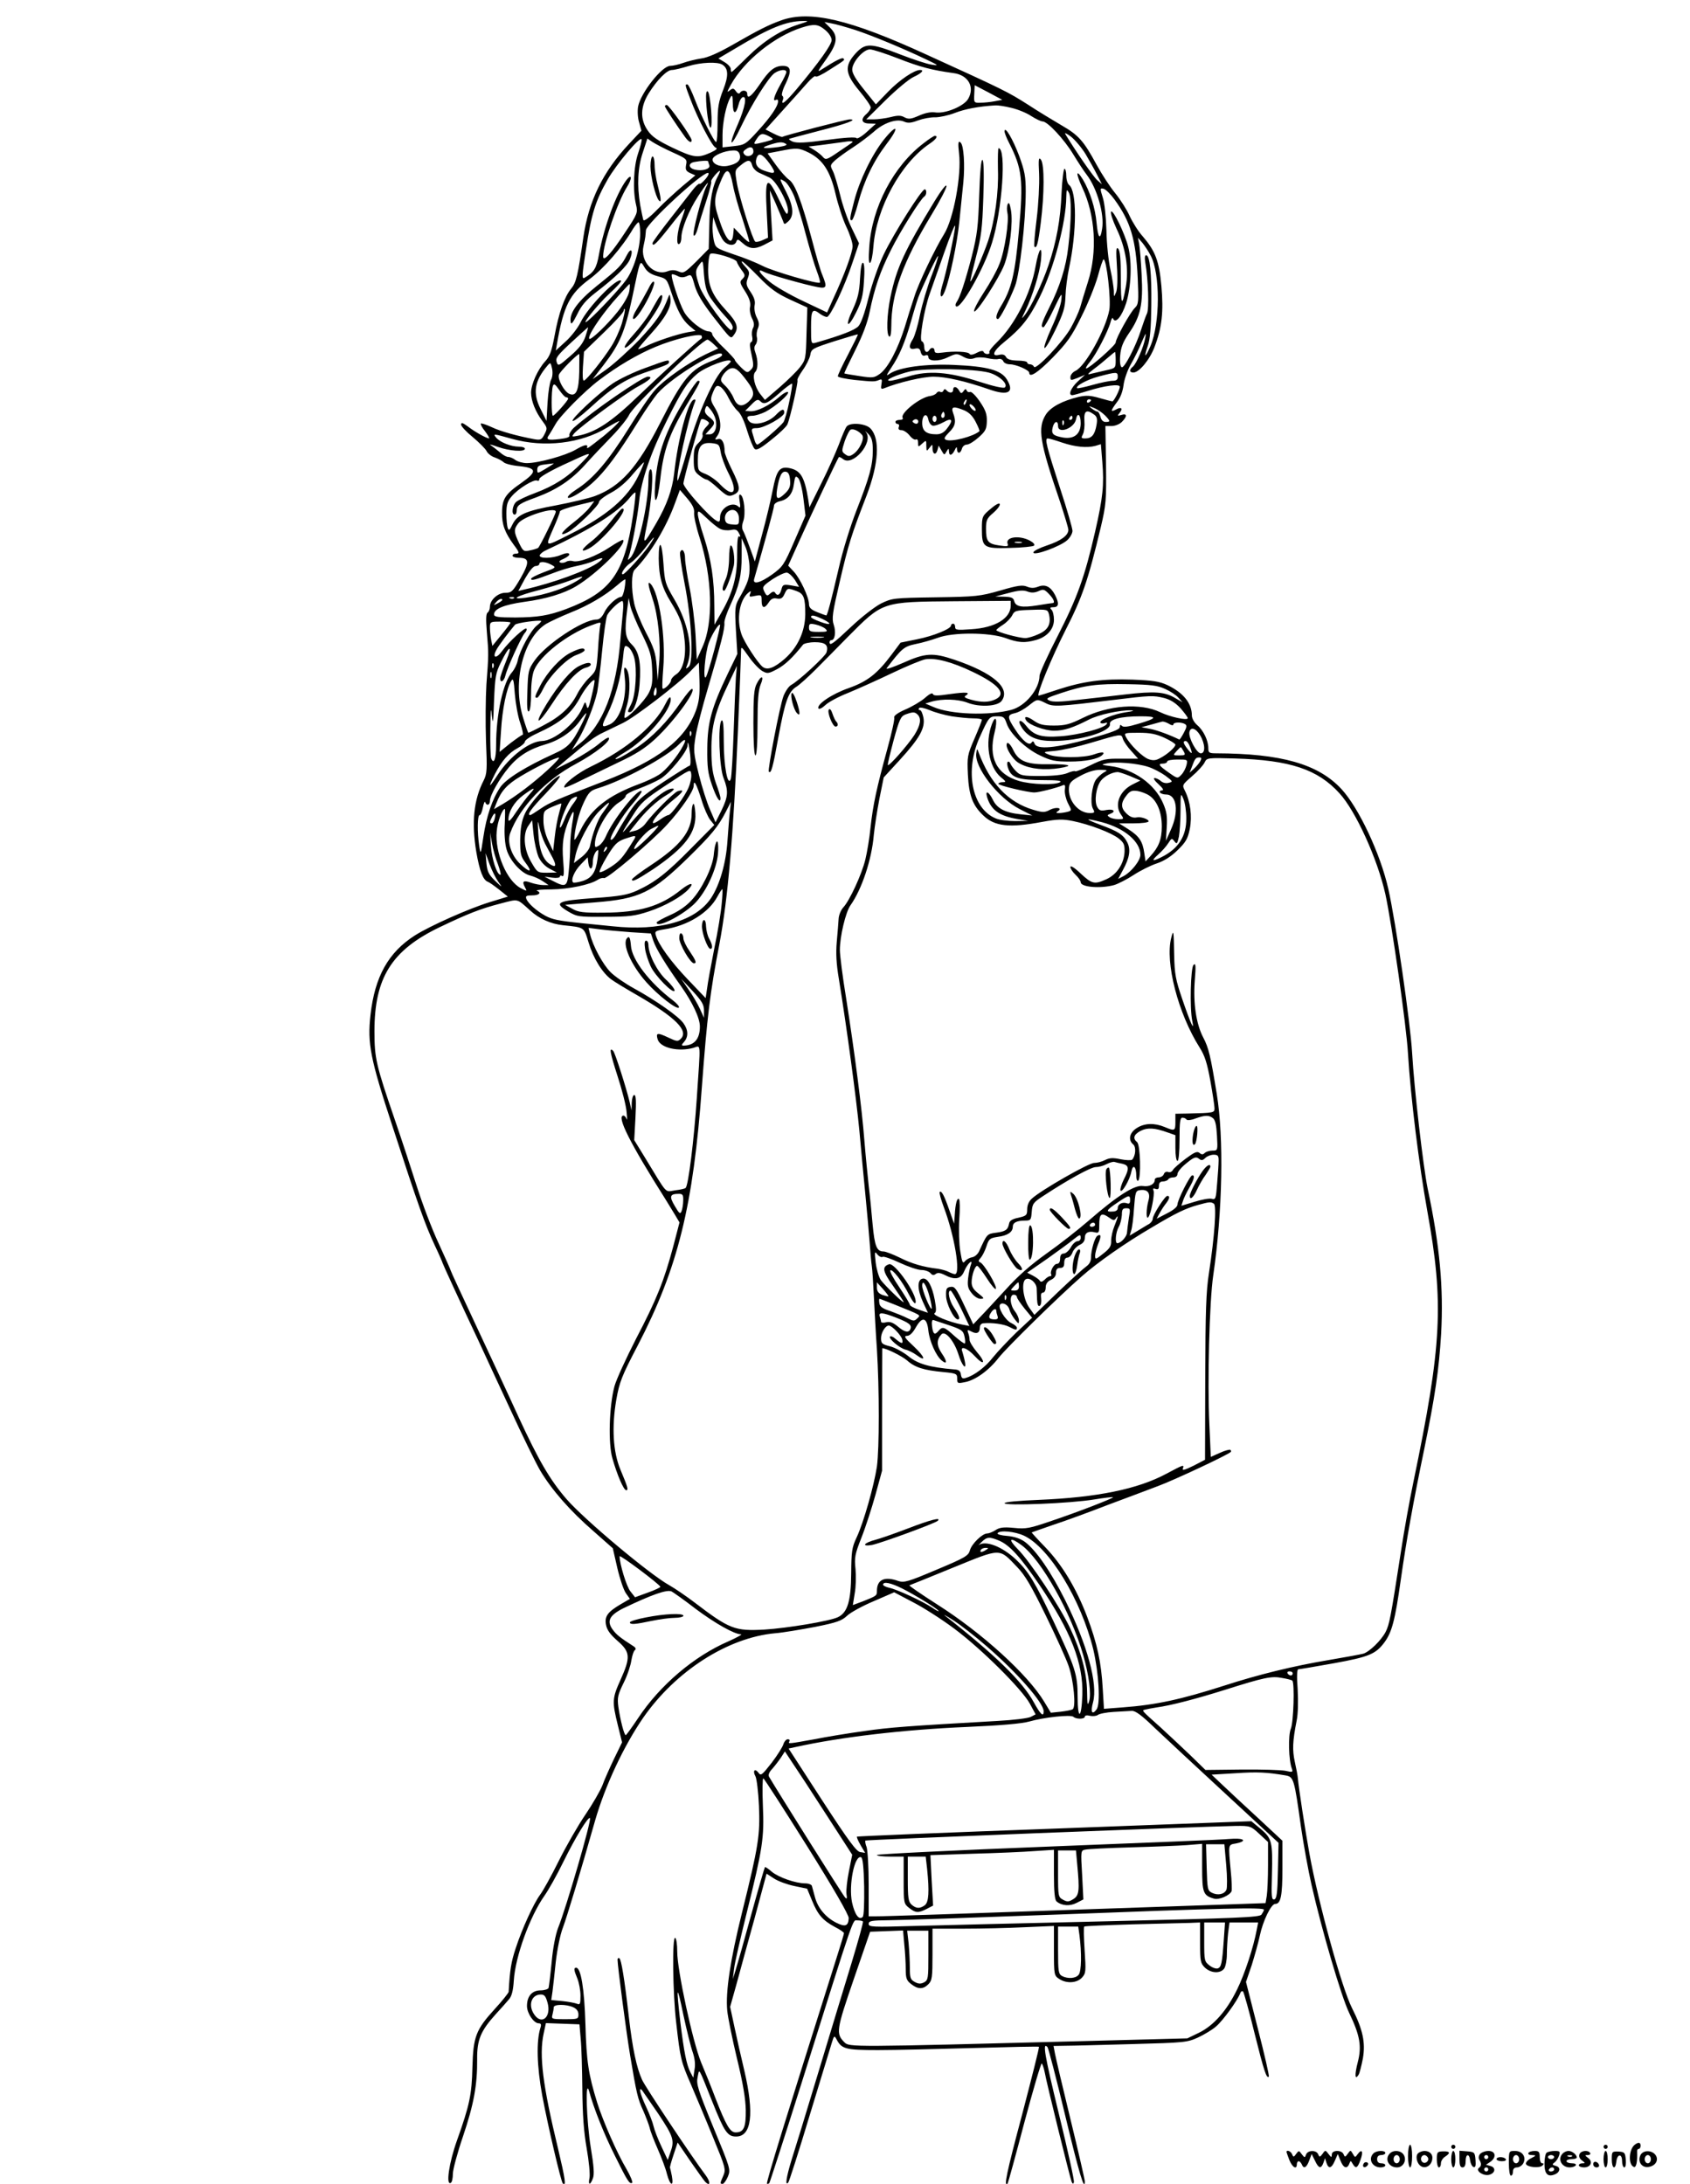 <?xml version="1.0" standalone="no"?>
<!DOCTYPE svg PUBLIC "-//W3C//DTD SVG 20010904//EN"
 "http://www.w3.org/TR/2001/REC-SVG-20010904/DTD/svg10.dtd">
<svg version="1.0" xmlns="http://www.w3.org/2000/svg"
 width="821pt" height="1061pt" viewBox="0 0 821 1061"
 preserveAspectRatio="xMidYMid meet">

<g transform="translate(0,1061) scale(0.1,-0.1)"
fill="#000000" stroke="none">
<path d="M3795 10511 c-62 -22 -111 -47 -240 -121 -65 -37 -117 -60 -148 -64
-27 -4 -67 -14 -89 -22 -22 -8 -50 -14 -62 -14 -40 0 -143 -131 -156 -197 -4
-22 -2 -56 5 -78 l11 -40 -61 -65 c-127 -136 -195 -276 -221 -453 -27 -188
-35 -220 -59 -249 -32 -38 -61 -119 -81 -230 -14 -74 -23 -99 -45 -123 -36
-39 -69 -111 -69 -153 0 -40 22 -94 56 -139 23 -31 24 -34 9 -63 -13 -26 -19
-29 -48 -24 -81 15 -166 38 -209 59 -26 12 -50 20 -52 17 -3 -2 6 -20 21 -38
14 -19 22 -34 19 -34 -12 0 -70 32 -103 58 -25 18 -33 21 -33 9 0 -8 26 -36
57 -61 31 -26 62 -57 67 -68 6 -12 24 -26 41 -31 16 -6 35 -16 42 -23 7 -7 42
-16 78 -19 84 -9 85 -27 8 -81 -78 -54 -94 -78 -94 -145 -1 -58 14 -97 57
-156 28 -37 29 -43 9 -43 -8 0 -15 -4 -15 -10 0 -5 13 -10 29 -10 53 0 55 -20
10 -99 -38 -65 -44 -71 -74 -71 -36 0 -75 -35 -75 -68 0 -11 -5 -24 -11 -28
-8 -5 -9 -33 -4 -93 9 -107 9 -110 -2 -256 -4 -66 -5 -190 -2 -275 6 -138 5
-159 -11 -191 -49 -95 -60 -205 -36 -349 16 -92 33 -136 56 -144 8 -3 33 -21
56 -39 l41 -33 -88 -27 c-101 -31 -290 -115 -364 -162 -128 -82 -194 -199
-215 -385 -16 -139 -1 -214 106 -540 127 -390 159 -479 205 -578 22 -46 39
-86 39 -88 0 -3 81 -180 175 -379 25 -55 94 -203 153 -330 58 -126 124 -261
146 -299 56 -94 145 -196 258 -294 l95 -84 22 -96 c12 -52 31 -108 42 -123
l19 -27 -43 -25 c-65 -38 -81 -60 -73 -101 5 -26 21 -47 56 -78 62 -54 64 -79
15 -188 -41 -91 -42 -106 -14 -220 l21 -85 -39 -80 c-21 -44 -47 -102 -57
-130 -11 -27 -48 -91 -82 -141 -35 -51 -93 -152 -130 -226 -36 -73 -77 -146
-90 -163 -31 -42 -87 -163 -119 -261 -22 -67 -28 -104 -34 -211 -1 -6 -31 -44
-67 -83 -92 -101 -105 -134 -109 -283 -3 -134 -14 -185 -75 -356 -39 -109 -55
-221 -30 -206 6 3 10 23 10 44 0 20 22 102 49 181 53 157 70 251 69 375 -1 95
17 138 90 219 26 28 55 61 65 73 13 15 20 42 23 90 7 117 78 312 149 413 18
25 60 99 92 165 58 118 121 221 129 212 9 -9 -115 -435 -155 -534 -12 -31 -25
-97 -31 -165 -6 -62 -13 -119 -15 -126 -2 -6 -20 -12 -39 -12 -41 0 -66 -28
-66 -76 0 -35 33 -84 57 -84 11 0 14 -6 8 -23 -20 -65 -17 -185 9 -327 28
-150 91 -418 100 -428 18 -17 12 21 -23 169 -74 306 -93 453 -70 559 l11 51
81 -3 82 -3 6 -70 c4 -38 7 -149 8 -245 1 -124 7 -208 21 -287 11 -62 17 -126
14 -143 -8 -37 3 -39 16 -4 8 19 5 60 -10 150 -21 130 -28 343 -8 274 22 -82
74 -212 126 -315 60 -121 70 -137 83 -130 4 3 -8 33 -27 66 -47 79 -116 237
-143 324 -42 136 -52 199 -57 380 -5 174 -22 275 -45 275 -13 0 -11 -12 6 -53
8 -20 15 -57 15 -83 0 -40 -2 -45 -17 -39 -10 4 -42 10 -71 13 l-54 5 6 41 c3
22 10 88 16 145 7 60 21 131 35 167 20 54 84 265 156 519 49 170 139 362 234
500 158 227 411 389 640 410 39 3 126 18 195 31 106 21 130 30 155 54 17 16
75 48 130 71 l99 43 91 -48 c49 -25 140 -83 200 -128 132 -98 329 -294 368
-365 l28 -52 -23 -12 c-12 -7 -86 -16 -163 -20 -438 -25 -522 -31 -645 -49
-74 -10 -184 -28 -244 -40 -127 -23 -129 -23 -121 -10 3 6 0 10 -8 10 -8 0
-17 -11 -21 -23 -3 -13 -29 -54 -57 -91 -47 -60 -53 -65 -64 -49 -18 24 -30
10 -15 -17 6 -11 14 -76 17 -143 6 -143 -2 -195 -82 -518 -57 -230 -81 -387
-72 -478 3 -31 24 -135 47 -231 30 -123 42 -198 43 -252 1 -84 -10 -108 -49
-108 -27 0 -46 32 -99 168 -18 48 -49 125 -69 172 -41 101 -116 447 -116 538
0 34 -4 64 -10 67 -15 9 -12 -270 5 -412 20 -177 23 -188 72 -301 24 -56 73
-172 107 -256 60 -146 63 -155 50 -186 -17 -39 -17 -40 -3 -40 5 0 17 16 25
35 14 35 13 38 -71 241 -75 183 -83 209 -76 242 9 43 1 57 71 -118 59 -148 74
-170 116 -170 75 0 89 110 40 320 -15 63 -37 159 -48 212 l-21 98 30 107 c16
60 56 205 89 324 l58 216 37 -24 c20 -13 64 -29 98 -36 l62 -13 24 -58 c28
-69 52 -96 111 -128 24 -12 44 -26 44 -30 0 -4 -16 -58 -36 -120 -247 -781
-343 -1092 -338 -1097 2 -2 7 -1 11 2 3 4 72 217 153 474 269 857 251 803 275
803 12 0 24 -2 27 -5 3 -3 -22 -92 -54 -198 -32 -105 -106 -347 -163 -537 -57
-190 -116 -381 -130 -425 -25 -82 -32 -127 -16 -109 5 5 52 153 105 329 54
176 102 335 108 354 9 30 12 32 21 15 25 -49 43 -54 202 -54 83 0 291 5 464
10 173 5 316 8 318 6 3 -2 -35 -151 -82 -331 -76 -285 -90 -353 -70 -334 2 3
39 136 81 296 43 161 81 290 85 288 3 -3 10 -22 14 -42 8 -48 123 -513 131
-533 5 -11 8 -12 11 -2 3 7 -30 156 -73 332 -70 288 -81 353 -55 324 4 -5 43
-153 85 -329 68 -283 96 -376 96 -323 0 9 -31 143 -69 299 -38 156 -72 301
-76 322 l-7 37 58 1 c33 0 178 4 324 8 255 7 267 8 320 32 30 14 70 38 88 54
33 28 102 123 116 159 4 11 10 15 15 10 4 -5 30 -97 56 -204 46 -184 58 -220
69 -209 3 3 -21 107 -53 232 l-58 228 28 82 c14 45 32 109 39 142 15 72 55
155 75 155 27 0 35 39 35 173 l0 134 -117 109 c-65 60 -143 132 -172 160 l-55
52 117 7 c106 7 150 5 244 -11 38 -7 41 -20 73 -249 12 -82 35 -211 52 -285
49 -217 144 -540 182 -619 53 -110 62 -163 42 -240 -16 -62 -14 -90 4 -61 5 8
14 44 21 80 13 77 0 139 -53 244 -50 99 -163 509 -207 751 -20 110 -52 318
-56 365 -1 14 -8 50 -15 81 -12 56 -11 98 9 199 7 33 8 95 5 153 -5 63 -3 97
3 97 6 0 83 13 172 29 172 31 204 45 246 101 37 50 52 107 80 305 26 185 61
380 114 635 53 260 71 382 82 560 12 225 -6 425 -66 708 -21 104 -65 481 -75
657 -8 144 -80 640 -116 798 -39 171 -143 392 -227 483 -113 122 -292 173
-609 174 -34 0 -38 3 -38 25 0 37 -24 87 -54 112 -15 13 -26 33 -26 47 0 59
-41 110 -118 147 -39 18 -69 23 -170 27 -144 5 -240 -8 -365 -49 -48 -16 -89
-29 -91 -29 -14 0 64 188 131 320 81 159 108 237 171 500 25 107 27 128 25
303 l-3 187 30 0 c17 0 39 9 50 20 27 27 26 43 -2 34 -20 -6 -21 -5 -9 10 18
22 8 31 -18 16 -28 -14 -26 -6 5 36 17 21 28 52 32 82 3 26 18 71 35 101 17
29 41 78 54 110 19 44 22 48 17 21 -8 -46 -43 -126 -60 -141 -19 -15 -18 -29
2 -29 28 0 80 63 103 125 36 94 44 171 33 295 -11 123 -30 171 -91 242 -21 23
-49 68 -63 98 -13 30 -45 80 -70 111 -25 30 -66 93 -91 139 -63 116 -87 143
-170 191 -39 23 -114 68 -164 101 -98 62 -109 68 -493 243 -373 171 -565 216
-705 166z m84 -20 c-88 -28 -167 -79 -248 -158 -40 -40 -75 -73 -77 -73 -2 0
-4 7 -4 15 0 8 -13 23 -30 33 l-30 18 83 49 c166 100 247 132 327 133 32 1 30
-1 -21 -17z m277 -27 c81 -27 229 -88 344 -143 61 -29 63 -31 25 -25 -22 3
-91 26 -153 50 -144 56 -168 56 -216 4 -55 -61 -51 -98 19 -182 30 -36 55 -72
55 -80 0 -7 -9 -21 -20 -31 -31 -26 -25 -47 13 -47 l32 -1 -44 -40 c-24 -22
-47 -35 -50 -30 -4 6 -57 3 -145 -9 -102 -14 -145 -16 -165 -8 -14 6 -21 12
-16 14 6 2 73 20 150 40 129 33 184 54 143 54 -18 0 -320 -79 -327 -85 -2 -2
-21 5 -43 16 l-39 20 83 92 c46 51 100 111 120 134 20 23 38 37 40 32 2 -6 33
9 68 32 77 49 75 47 67 55 -6 6 -39 -11 -103 -52 -26 -17 -24 -13 19 47 56 79
60 113 20 154 l-28 28 36 -7 c19 -3 71 -18 115 -32z m-147 0 c18 -15 31 -35
31 -49 0 -22 -60 -107 -170 -238 -53 -63 -78 -83 -67 -52 4 8 2 17 -3 20 -5 3
2 30 17 59 30 62 26 86 -14 86 -40 0 -67 -22 -113 -91 -40 -58 -60 -73 -60
-44 0 17 -26 20 -35 4 -5 -6 -12 -4 -20 8 -11 15 -15 16 -31 3 -14 -12 -12 -5
7 29 64 116 212 235 344 277 60 19 80 17 114 -12z m354 -138 c107 -42 166 -57
268 -71 73 -9 106 -68 72 -126 -22 -36 -112 -73 -161 -65 -21 3 -49 -3 -78
-16 -39 -17 -50 -18 -70 -8 -17 10 -33 10 -68 1 -25 -6 -61 -11 -81 -11 l-37
0 95 94 c52 51 113 102 135 112 39 18 54 34 32 34 -29 0 -101 -49 -155 -105
l-60 -62 -57 71 c-39 48 -58 79 -58 98 0 36 54 98 86 98 14 0 75 -20 137 -44z
m-854 -30 c30 -19 31 -54 4 -123 -22 -56 -27 -85 -27 -160 0 -51 -3 -93 -7
-93 -10 0 -73 126 -104 208 -15 39 -31 72 -36 72 -12 0 -12 -1 15 -72 36 -96
105 -228 122 -235 12 -4 5 -11 -23 -24 -62 -28 -82 -26 -185 23 -75 36 -102
55 -122 85 -37 54 -35 114 5 179 42 67 89 114 113 114 12 0 48 9 81 19 59 18
140 22 164 7z m311 -36 c0 -6 -13 -34 -30 -63 -30 -54 -38 -83 -20 -72 6 3 10
0 10 -7 -1 -25 -35 -75 -97 -143 -60 -66 -65 -69 -118 -75 l-55 -6 0 60 c0 62
18 148 38 182 9 16 11 11 12 -29 0 -53 15 -56 28 -5 4 18 13 33 20 36 22 7 12
-49 -23 -130 -50 -112 -37 -123 15 -13 51 108 134 240 163 260 25 17 57 20 57
5z m1012 -142 c-20 -4 -51 -7 -69 -7 -32 -1 -32 0 -30 42 l2 43 67 -35 67 -36
-37 -7z m81 -32 c31 -7 75 -25 97 -40 22 -14 47 -26 55 -26 24 0 105 -87 149
-160 22 -36 51 -81 66 -100 50 -66 86 -192 74 -262 -9 -58 -20 -45 -27 30 -6
70 -32 153 -67 211 -34 54 -34 28 -2 -41 63 -133 74 -312 27 -458 -15 -47 -32
-103 -38 -125 -7 -22 -27 -66 -45 -98 -38 -68 -171 -208 -179 -189 -2 6 -11
12 -19 12 -8 0 -14 4 -14 9 0 5 -21 9 -47 9 -32 1 -50 6 -56 18 -6 11 -17 14
-33 10 -40 -10 -29 19 23 61 84 68 123 116 173 218 70 141 129 365 130 489 1
36 2 38 12 21 14 -23 13 -135 -2 -262 -11 -101 -41 -195 -94 -300 -37 -74 -42
-93 -27 -93 4 0 27 39 50 88 39 81 41 84 37 45 -2 -23 -23 -83 -46 -132 -57
-126 -44 -139 16 -16 41 85 48 110 50 165 1 36 9 99 18 140 37 174 38 370 0
401 -8 6 -14 27 -14 45 0 19 -4 34 -9 34 -4 0 -11 -53 -14 -117 -5 -130 -25
-238 -64 -353 -29 -86 -85 -203 -114 -240 -18 -23 -18 -21 2 20 36 74 69 181
76 245 8 81 -10 61 -26 -28 -23 -134 -102 -287 -189 -371 -23 -22 -39 -43 -36
-48 3 -4 -1 -8 -10 -8 -8 0 -16 5 -18 11 -2 6 -14 5 -33 -5 -18 -10 -32 -12
-35 -5 -7 11 -75 14 -132 6 -29 -4 -38 -2 -38 9 0 16 -16 19 -25 4 -11 -18
-25 -10 -25 14 0 13 -5 26 -12 28 -14 5 12 158 39 232 8 22 39 111 69 196 30
85 54 145 54 132 0 -27 -43 -228 -64 -294 -15 -51 -3 -67 15 -20 24 62 59 232
69 331 6 58 15 147 20 196 8 84 2 177 -13 192 -12 12 -14 -1 -8 -52 13 -105
-27 -320 -73 -393 -43 -69 -124 -238 -144 -303 -12 -35 -33 -102 -47 -149 -34
-108 -80 -195 -119 -225 -29 -21 -35 -22 -101 -12 -38 6 -71 11 -73 13 -2 1
22 51 52 111 37 74 60 135 71 189 23 113 51 196 103 299 44 89 144 249 162
260 12 7 13 35 2 35 -15 0 -151 -216 -198 -314 -27 -56 -58 -146 -75 -213 -18
-73 -36 -124 -49 -138 -18 -19 -82 -44 -207 -80 -23 -6 -23 -5 -23 74 0 86 6
95 44 66 11 -8 26 -15 33 -15 16 0 85 145 125 266 l31 92 -36 75 c-20 41 -45
114 -56 161 -12 48 -27 99 -35 115 -14 27 -14 29 12 53 15 13 53 41 86 62 32
21 77 55 100 75 49 45 113 66 148 50 18 -8 34 -7 68 6 25 9 62 16 83 15 21 0
64 9 95 21 49 19 114 32 197 37 11 1 46 -4 78 -12z m361 -225 c18 -31 44 -76
56 -101 l23 -45 -23 20 c-18 16 -103 138 -155 224 -5 8 8 2 28 -13 20 -16 52
-54 71 -85z m-1535 85 c23 -13 22 -13 -22 -25 -60 -15 -60 -15 -41 14 18 28
29 30 63 11z m-639 -81 c-22 -63 -27 -180 -10 -250 9 -38 7 -44 -51 -131 -68
-104 -109 -149 -109 -120 0 62 70 264 116 338 26 41 24 68 -3 33 -50 -67 -109
-228 -133 -360 -12 -68 -24 -88 -71 -115 -13 -7 -12 11 8 140 26 170 45 233
105 338 43 75 159 213 165 195 2 -5 -6 -35 -17 -68z m167 5 c69 -31 72 -34 66
-61 -4 -23 -1 -30 20 -40 l25 -11 -61 -51 c-34 -29 -90 -80 -124 -115 -40 -41
-65 -59 -68 -50 -2 7 -9 40 -15 72 -16 96 -12 182 13 256 l22 67 25 -17 c14
-9 57 -32 97 -50z m872 47 c-2 -2 -32 -22 -66 -45 -55 -38 -62 -40 -75 -25 -7
9 -26 24 -42 34 l-28 17 58 7 c33 4 79 11 104 14 42 7 59 6 49 -2z m-321 -6
c9 -5 -3 -10 -34 -15 -73 -10 -95 -6 -49 9 48 16 66 17 83 6z m-158 -37 c0
-20 -29 -30 -43 -15 -9 10 -8 16 7 26 21 16 36 11 36 -11z m270 -6 c68 -35
103 -89 129 -200 12 -52 35 -123 52 -159 17 -35 31 -78 31 -95 -1 -32 -39
-137 -94 -255 l-30 -67 -116 55 c-64 30 -138 73 -164 95 -50 41 -64 67 -26 47
24 -13 201 -63 261 -74 43 -8 46 0 22 59 -9 20 -31 96 -50 169 -50 188 -83
275 -112 294 -13 9 -42 41 -64 72 l-40 56 58 11 c84 17 94 16 143 -8z m-336
-10 c7 -27 -13 -45 -60 -54 -38 -7 -76 11 -72 33 3 18 58 41 99 42 20 1 28 -5
33 -21z m145 -43 c34 -48 29 -54 -27 -34 -33 11 -46 32 -37 60 10 30 29 22 64
-26z m-299 11 c0 -2 3 -11 6 -19 6 -18 -35 -30 -71 -21 -31 8 -33 31 -2 37 32
6 67 8 67 3z m214 -19 c3 -13 18 -29 33 -36 16 -7 39 -18 52 -24 33 -16 93
-128 89 -164 -3 -24 -10 -14 -46 62 -56 117 -67 104 -57 -69 l6 -121 -27 -12
c-15 -7 -31 -10 -35 -7 -12 7 -76 209 -89 283 -11 64 -11 64 17 87 36 30 49
30 57 1z m-164 -48 c-30 -54 -42 -120 -44 -236 l-3 -122 -60 -61 c-57 -56 -63
-59 -86 -49 -19 8 -34 9 -57 0 -65 -22 -131 49 -114 123 4 17 8 38 9 46 1 8 2
23 3 32 4 33 269 278 301 278 7 0 3 -12 -11 -29 -13 -15 -26 -27 -30 -24 -4 2
-18 -11 -32 -29 -14 -18 -64 -82 -111 -142 -47 -60 -85 -112 -85 -117 0 -21
19 -3 85 81 38 49 71 88 72 86 1 -1 -6 -26 -17 -54 -21 -55 -27 -128 -10 -117
6 3 10 17 10 31 0 41 37 133 81 200 39 60 61 86 40 47 -20 -39 -70 -228 -61
-237 5 -5 13 10 20 35 6 24 25 84 41 133 16 49 27 91 24 94 -5 5 33 52 42 52
2 0 -1 -9 -7 -21z m70 -46 c7 -38 28 -113 47 -167 18 -55 33 -105 33 -110 0
-6 -17 7 -38 29 l-37 39 -3 -32 c-6 -63 -37 -28 -72 82 -24 73 -22 98 17 189
24 55 39 46 53 -30z m298 -56 c12 -31 38 -114 56 -184 19 -71 43 -152 54 -180
11 -29 18 -54 15 -56 -8 -9 -228 55 -278 81 -27 14 -90 40 -140 56 -89 31 -89
31 -98 71 -4 22 -7 56 -5 75 l3 35 17 -49 c10 -27 25 -58 35 -68 20 -22 52
-24 60 -2 5 13 8 13 27 -4 35 -32 61 -35 107 -12 l42 22 -7 121 -6 122 29 -65
c15 -36 31 -73 35 -84 6 -18 7 -18 26 -1 28 26 25 72 -10 141 -36 71 -36 70
-7 52 12 -8 32 -40 45 -71z m1556 -16 c78 -107 104 -193 113 -382 5 -116 4
-127 -14 -145 -23 -22 -93 -149 -93 -168 0 -13 -128 -126 -143 -126 -5 0 3 14
18 32 30 36 88 148 100 193 4 17 10 24 12 18 11 -29 43 9 64 75 24 76 29 198
10 272 -16 64 -73 182 -83 172 -5 -5 7 -42 26 -83 45 -93 61 -196 45 -283 -18
-102 -24 -91 -24 44 0 91 -4 133 -13 142 -10 10 -11 -7 -6 -87 4 -61 2 -110
-4 -125 -11 -25 -11 -25 -11 7 -1 17 -8 65 -17 105 -9 40 -18 125 -19 188 -2
65 -9 135 -18 161 -14 44 -13 46 4 42 11 -3 34 -26 53 -52z m-2304 -164 c0
-74 -31 -177 -69 -228 -31 -43 -136 -155 -181 -194 -54 -46 42 75 101 129 34
31 60 59 56 62 -18 19 -163 -130 -197 -203 -13 -26 -45 -68 -72 -92 l-48 -44
6 34 c32 184 62 242 158 313 70 52 160 156 211 244 11 17 23 32 27 32 4 0 8
-24 8 -53z m2480 -109 c47 -88 46 -329 -1 -439 -26 -60 -34 -60 -13 1 11 31
16 90 17 195 2 157 -7 245 -25 245 -7 0 -8 -13 -4 -37 14 -80 19 -224 8 -246
-6 -12 -18 -47 -28 -77 -25 -81 -83 -192 -95 -184 -7 4 -10 27 -7 58 3 38 14
65 41 105 58 83 71 143 63 286 -3 66 -9 134 -12 150 l-6 30 22 -25 c11 -14 30
-42 40 -62z m-2010 -31 c0 -4 10 -21 21 -37 20 -26 20 -30 6 -45 -15 -14 -14
-19 13 -61 21 -33 27 -54 24 -74 -4 -15 1 -40 9 -56 11 -21 12 -35 5 -48 -5
-9 -7 -28 -4 -41 3 -13 1 -25 -5 -27 -8 -3 -8 -20 2 -61 11 -51 11 -60 -4 -74
-16 -16 -19 -15 -47 12 -16 16 -30 32 -30 36 0 4 -25 31 -55 60 -30 28 -55 58
-55 65 0 8 -8 14 -17 14 -30 1 -97 54 -120 95 -24 44 -67 174 -59 182 2 2 14
-1 26 -7 16 -9 29 -9 46 -2 22 11 24 8 39 -46 12 -40 37 -82 87 -147 93 -119
87 -113 104 -91 24 33 16 59 -37 116 -68 74 -89 119 -89 201 0 36 5 70 10 75
12 12 130 -24 130 -39z m945 -68 c-20 -52 -45 -137 -56 -189 -10 -52 -26 -104
-34 -117 -23 -35 -19 -54 9 -47 18 4 25 1 29 -17 4 -14 11 -20 21 -16 10 4 16
1 16 -8 0 -21 50 -22 92 -2 45 21 46 21 81 2 19 -10 35 -11 51 -5 14 5 40 5
62 0 22 -5 46 -7 55 -4 9 2 19 -2 23 -11 3 -8 17 -15 32 -15 30 0 94 -28 94
-41 0 -27 43 1 115 75 68 70 91 101 138 197 32 63 67 151 80 196 12 46 25 83
28 83 15 0 37 -197 28 -246 -18 -96 -117 -275 -165 -296 -13 -6 -24 -20 -24
-30 0 -17 2 -17 35 -4 l36 15 -36 -33 c-33 -31 -47 -66 -26 -66 5 0 38 9 73
20 85 27 158 36 158 21 0 -15 -29 -71 -36 -71 -3 0 -31 7 -62 16 -45 13 -65
14 -101 6 -80 -19 -138 -50 -161 -87 -40 -65 -30 -132 69 -421 22 -67 41 -129
41 -138 0 -27 -35 -53 -104 -76 -36 -12 -66 -27 -66 -34 0 -19 133 30 165 60
14 13 25 33 25 45 0 12 -26 103 -59 203 -68 210 -77 246 -61 246 6 0 37 -9 69
-20 65 -22 122 -27 163 -16 l26 8 7 -87 c9 -110 3 -172 -35 -338 -51 -222 -87
-321 -181 -505 -49 -95 -89 -183 -89 -195 -1 -66 -69 -148 -138 -166 -109 -29
-295 -22 -377 14 l-40 17 30 9 c52 15 128 13 175 -5 58 -23 147 -18 166 9 45
62 -41 136 -230 200 -104 35 -141 33 -248 -15 -50 -22 -86 -34 -81 -27 74 97
84 106 141 118 31 6 79 20 107 30 73 28 249 27 327 0 65 -24 96 -26 152 -10
53 15 86 53 86 98 0 21 -5 42 -12 49 -9 9 -7 12 10 12 26 0 28 19 7 60 -21 40
-47 53 -81 40 -20 -8 -36 -8 -55 0 -22 9 -45 6 -130 -19 -99 -28 -115 -30
-314 -33 -206 -3 -211 -4 -265 -30 -31 -16 -94 -65 -145 -113 -88 -83 -105
-95 -105 -75 0 6 4 10 9 10 17 0 23 40 11 75 -10 30 -6 58 30 212 42 180 55
222 130 416 59 155 66 275 19 325 -23 25 -99 31 -116 10 -6 -7 -23 -47 -38
-88 -16 -41 -54 -127 -86 -190 l-57 -115 -6 40 c-18 109 -37 140 -92 151 -47
9 -62 -12 -80 -106 -9 -47 -32 -144 -52 -217 l-35 -131 -22 61 c-12 34 -27 72
-33 84 -9 15 -9 29 -1 52 12 35 4 117 -13 127 -8 5 -9 -5 -5 -31 5 -29 3 -35
-5 -27 -29 29 -90 -6 -90 -51 0 -22 -4 -25 -17 -17 -35 18 -161 160 -161 181
0 19 77 295 86 311 3 4 14 2 24 -4 19 -12 19 -13 -2 -35 -11 -12 -18 -28 -15
-36 3 -8 -5 -25 -19 -38 -20 -19 -24 -32 -24 -80 0 -50 3 -60 26 -78 15 -12
31 -21 37 -21 5 0 29 -18 53 -40 47 -43 55 -46 85 -30 27 15 24 39 -16 119
-19 38 -35 78 -35 88 0 41 -13 65 -31 60 -17 -5 -18 -3 -4 16 22 32 18 83 -10
132 -25 41 -25 45 -11 80 13 31 18 35 35 26 10 -6 29 -30 40 -54 12 -24 32
-53 45 -64 15 -13 32 -50 46 -97 13 -42 29 -81 36 -87 10 -8 30 3 83 46 38 30
72 63 76 73 14 32 53 207 49 214 -3 4 9 26 25 49 17 23 33 56 37 73 5 31 9 33
117 68 62 19 113 35 114 33 2 -1 -20 -45 -47 -97 -28 -53 -50 -100 -50 -106 0
-5 37 -13 83 -18 91 -9 95 -9 118 0 13 6 15 2 11 -20 -4 -24 -2 -26 14 -20 69
28 188 56 239 56 60 0 155 -22 268 -61 95 -34 127 -16 88 48 -28 45 -95 63
-256 70 -138 6 -265 -11 -312 -42 -20 -14 -19 -11 7 29 38 56 66 121 96 226
13 47 29 99 35 115 20 53 92 205 96 201 2 -2 -12 -46 -32 -97z m-1073 -107
c15 -22 45 -60 67 -84 39 -42 48 -58 35 -71 -12 -12 -138 159 -156 212 -22 67
-22 76 0 106 17 23 17 22 22 -50 5 -56 12 -82 32 -113z m-257 106 c44 -12 45
-14 66 -78 30 -91 53 -133 88 -163 l30 -25 -37 -6 c-51 -9 -159 -45 -204 -68
-21 -10 -38 -16 -38 -13 0 2 27 35 61 72 70 77 102 133 96 171 -3 24 -4 25
-11 7 -28 -75 -57 -116 -138 -203 -51 -53 -124 -119 -161 -146 l-68 -48 55 71
c77 100 102 160 137 324 41 194 37 185 60 148 13 -22 31 -34 64 -43z m489 -1
c57 -59 88 -82 155 -113 l83 -38 -4 -127 c-3 -120 -4 -127 -31 -162 -15 -20
-60 -64 -99 -98 l-72 -62 -23 29 c-27 35 -40 91 -24 107 14 14 14 57 1 93 -7
19 -7 30 1 40 6 8 9 23 6 35 -3 12 -1 31 5 44 7 17 6 30 -6 53 -9 18 -13 42
-10 59 4 20 -2 38 -20 65 -22 32 -23 41 -13 67 10 27 8 33 -13 56 -13 14 -20
25 -15 25 4 0 40 -33 79 -73z m-627 -72 c-4 -22 -26 -61 -57 -100 -50 -63
-130 -139 -137 -131 -11 10 47 99 115 179 42 48 78 87 80 87 3 0 2 -16 -1 -35z
m-36 -156 c-11 -35 -34 -86 -52 -113 -38 -60 -117 -160 -132 -165 -6 -2 -8 21
-5 68 l5 72 97 94 c53 51 96 98 96 106 0 7 2 10 5 7 3 -3 -4 -34 -14 -69z
m-177 -64 c-11 -32 -32 -59 -74 -95 -56 -49 -59 -50 -66 -28 -6 19 5 33 72 95
43 40 80 73 81 73 1 0 -5 -20 -13 -45z m565 -8 c-20 -13 -201 -178 -305 -278
-134 -129 -209 -179 -296 -196 -31 -6 -32 -5 -19 11 25 30 246 193 310 228 59
32 75 48 48 48 -26 0 -275 -172 -359 -248 -14 -13 -24 -30 -22 -37 4 -8 -12
-14 -47 -18 -59 -7 -69 -3 -51 21 6 9 20 33 31 52 21 39 142 161 211 213 91
69 188 126 275 162 93 39 217 68 224 53 1 -5 1 -10 0 -11z m57 -28 l23 -22
-60 -28 c-81 -39 -200 -121 -246 -173 -21 -22 -79 -106 -128 -186 -100 -160
-173 -246 -255 -298 -60 -39 -53 -58 7 -21 95 58 164 142 298 358 32 51 72
109 88 128 75 86 319 231 315 188 0 -5 -21 -18 -46 -27 -107 -41 -144 -85
-255 -303 -111 -218 -192 -308 -317 -355 -30 -11 -115 -31 -188 -45 -148 -27
-189 -45 -213 -94 -13 -27 -17 -31 -22 -17 -4 10 -7 42 -7 71 0 43 5 60 26 84
31 37 109 85 124 76 5 -3 10 0 10 8 0 8 47 36 113 67 151 70 149 70 92 11 -65
-68 -132 -111 -225 -146 -41 -15 -83 -35 -92 -43 -19 -16 -25 -62 -8 -62 6 0
10 8 10 19 0 26 15 36 93 64 100 37 172 84 240 160 34 38 93 100 131 139 38
39 74 85 82 102 18 43 355 366 381 366 4 0 17 -10 29 -21z m1954 -78 c0 -39
-1 -40 -47 -50 -27 -6 -59 -14 -73 -17 -20 -6 -18 -1 15 24 22 16 53 42 69 56
16 14 31 26 33 26 1 0 3 -18 3 -39z m-2606 -57 c-2 -91 -15 -121 -47 -108 -25
9 -59 71 -52 93 4 15 89 101 99 101 1 0 0 -39 0 -86z m736 50 c0 -3 -14 -17
-32 -32 -47 -40 -129 -221 -179 -399 -24 -84 -45 -150 -47 -148 -12 12 51 301
83 379 6 13 4 17 -5 14 -28 -9 -77 -192 -95 -358 -9 -79 -36 -154 -86 -240
-65 -112 -68 -113 -47 -14 24 115 35 274 19 274 -7 0 -11 -20 -11 -52 0 -120
-52 -343 -88 -378 -13 -13 -14 -13 -8 5 14 37 44 199 51 270 10 101 57 237
135 393 74 148 98 184 147 226 42 35 163 80 163 60z m-873 -89 c-6 -11 -14
-60 -17 -110 l-5 -90 -29 58 c-39 78 -30 136 33 210 15 18 16 17 23 -14 4 -19
2 -42 -5 -54z m954 -9 c35 -47 36 -68 7 -96 -33 -30 -57 -25 -74 16 -8 20 -27
47 -41 60 -23 22 -25 27 -13 48 7 13 22 28 34 34 25 11 43 -2 87 -62z m1172
44 c49 -13 96 -55 79 -72 -6 -6 -55 5 -123 27 -151 49 -249 56 -347 26 -38
-11 -78 -21 -89 -21 -32 1 33 30 100 46 74 16 306 13 380 -6z m627 -20 c0 -15
-7 -20 -25 -20 -14 0 -58 -9 -97 -20 -39 -11 -73 -18 -75 -16 -11 10 48 42
105 57 87 23 92 23 92 -1z m-2680 -100 c6 0 10 -3 10 -7 -1 -10 -66 -83 -74
-83 -8 0 -8 124 0 145 5 13 11 9 31 -20 13 -19 28 -35 33 -35z m1084 -22 c-9
-46 -22 -90 -28 -99 -14 -20 -117 -109 -127 -109 -4 0 -10 9 -13 20 -3 11 -9
29 -12 40 -4 17 -1 20 23 20 35 0 133 55 133 75 0 22 -13 18 -40 -10 -37 -40
-113 -57 -132 -30 -14 18 -8 25 17 25 14 0 42 9 63 19 48 25 119 87 110 96 -4
4 -23 -6 -43 -24 -47 -41 -108 -71 -140 -69 l-25 2 30 30 c23 24 32 28 42 18
20 -20 34 -14 94 38 31 28 59 48 62 46 2 -3 -4 -42 -14 -88z m1466 8 c0 -3 -4
-8 -10 -11 -5 -3 -10 -1 -10 4 0 6 5 11 10 11 6 0 10 -2 10 -4z m-1824 -92
c10 -39 -3 -74 -28 -74 l-21 0 21 23 c28 30 28 37 -4 62 -18 15 -23 25 -18 39
7 18 8 18 26 -4 10 -12 21 -33 24 -46z m1892 18 c27 -28 27 -32 3 -32 -12 0
-21 9 -25 25 -4 14 -10 25 -14 25 -5 0 -17 7 -28 15 -17 14 -17 14 11 3 17 -7
40 -23 53 -36z m-53 4 c14 -10 17 -21 12 -50 -8 -47 -23 -66 -54 -66 -21 0
-22 2 -12 21 6 12 9 41 7 65 -3 48 10 57 47 30z m-65 -42 c0 -52 -31 -78 -84
-70 -51 9 -60 18 -52 50 8 31 26 35 26 6 0 -40 78 -11 87 32 7 37 23 25 23
-18z m-40 26 c0 -5 -5 -10 -11 -10 -5 0 -7 5 -4 10 3 6 8 10 11 10 2 0 4 -4 4
-10z m-2232 -49 c-18 -16 -46 -41 -63 -53 -16 -13 -38 -30 -48 -37 -10 -8 -17
-10 -15 -5 6 18 -13 14 -56 -11 -48 -28 -181 -65 -236 -65 -20 0 -45 7 -56 15
-10 8 -26 15 -35 15 -9 0 -27 10 -41 23 -14 12 -34 27 -44 34 -11 6 5 3 34 -8
56 -20 132 -26 132 -9 0 6 -14 10 -30 10 -37 0 -90 21 -109 43 -17 21 -17 21
76 -5 157 -44 336 -23 463 55 30 18 56 32 58 31 2 -1 -12 -16 -30 -33z m2189
17 c-3 -8 -6 -5 -6 6 -1 11 2 17 5 13 3 -3 4 -12 1 -19z m-979 -51 c14 -16
-12 -73 -44 -94 -17 -11 -23 -11 -38 0 -18 13 -18 16 -2 65 10 28 23 53 29 55
14 5 39 -7 55 -26z m52 -75 c0 -73 -16 -130 -79 -291 -30 -77 -67 -195 -87
-284 -36 -155 -55 -227 -60 -227 -2 0 -22 7 -44 16 -30 12 -40 22 -40 39 0 33
-43 125 -74 158 l-27 29 50 111 c54 121 190 409 196 416 3 2 11 -2 20 -9 47
-39 150 81 112 130 -7 9 -2 5 11 -8 17 -18 22 -35 22 -80z m-739 -8 c3 -21 20
-68 38 -103 48 -93 26 -123 -40 -55 -18 20 -51 43 -71 51 -37 15 -38 16 -38
68 0 67 17 87 68 82 34 -4 37 -7 43 -43z m-400 -116 c-51 -106 -153 -194 -329
-282 -129 -65 -124 -66 -86 22 19 42 34 82 34 87 0 6 38 19 84 30 l83 20 -24
-32 c-13 -17 -49 -50 -79 -73 -58 -45 -72 -70 -26 -46 38 19 152 130 152 147
0 8 26 28 58 45 36 19 75 52 107 91 28 33 52 58 53 57 2 -1 -10 -31 -27 -66z
m-412 59 c-2 -2 -21 -14 -41 -26 -37 -22 -38 -22 -38 -2 0 15 8 21 33 24 17 2
36 5 41 5 5 1 7 1 5 -1z m1149 -79 c3 -29 -2 -43 -22 -63 -38 -37 -49 -33 -41
18 11 66 23 89 43 85 12 -2 18 -14 20 -40z m65 -90 l10 -83 -54 -124 c-50
-116 -57 -125 -108 -162 -59 -42 -96 -51 -87 -21 55 192 96 342 96 355 0 9 12
18 29 22 40 9 62 36 68 85 5 37 8 40 21 27 8 -9 19 -50 25 -99z m-531 -69 c-2
-15 10 -70 27 -122 61 -192 68 -410 14 -529 l-28 -63 -6 120 c-4 66 -17 169
-29 229 -12 60 -22 125 -22 143 0 35 -15 54 -24 30 -3 -8 7 -75 21 -148 35
-175 45 -388 21 -408 -15 -13 -16 -12 -6 13 28 74 2 202 -64 314 -44 75 -47
84 -53 175 -7 106 -23 123 -23 24 1 -89 16 -143 59 -212 46 -75 59 -110 67
-188 8 -78 -8 -142 -41 -163 -14 -9 -25 -22 -25 -29 0 -14 -34 -47 -41 -40 -3
2 -1 46 3 97 13 153 -20 370 -62 412 -15 15 -12 -7 10 -73 27 -80 41 -215 32
-314 l-7 -82 -5 72 c-5 60 -14 88 -52 160 -25 49 -51 112 -57 141 -15 71 -14
148 2 164 76 77 154 206 197 326 l23 62 36 -42 c25 -30 35 -49 33 -69z m-297
-13 c-42 -283 -106 -372 -325 -455 -86 -32 -137 -40 -247 -41 -84 0 -103 3
-103 15 0 27 48 47 147 61 106 14 194 41 252 76 100 60 247 205 228 225 -3 2
-31 -13 -64 -35 -64 -43 -152 -77 -180 -68 -10 3 -24 2 -32 -3 -8 -5 -21 -7
-29 -4 -9 4 -4 10 18 19 17 8 29 18 25 23 -3 6 -19 4 -40 -5 -43 -18 -108 -19
-103 -1 3 6 15 17 29 23 225 105 353 186 410 258 12 15 23 25 26 23 2 -3 -3
-52 -12 -111z m515 -17 c0 -28 -2 -30 -32 -27 -26 2 -34 8 -36 26 -2 14 4 29
15 37 26 19 53 1 53 -36z m-890 35 c0 -12 -78 -171 -86 -176 -5 -3 -23 -9 -40
-12 -30 -7 -33 -4 -53 37 -25 53 -26 65 -3 95 27 35 182 82 182 56z m798 -83
c13 -7 36 -9 52 -6 23 5 31 2 40 -16 8 -14 8 -19 1 -15 -7 5 -10 -22 -10 -86
1 -108 -21 -188 -76 -283 l-34 -60 -1 92 c0 125 -15 224 -50 333 -17 50 -30
101 -30 113 0 19 5 16 43 -20 23 -22 52 -46 65 -52z m-347 -85 c-29 -41 -115
-136 -125 -136 -15 0 11 38 37 55 17 11 49 44 71 73 47 63 59 69 17 8z m490
-97 c2 -53 -6 -79 -52 -159 -18 -32 -20 -46 -14 -151 l7 -116 -46 -95 c-79
-165 -99 -237 -100 -363 -1 -91 3 -122 22 -177 22 -64 42 -95 42 -66 0 8 -10
41 -22 73 -16 46 -22 84 -22 160 -1 115 18 189 84 326 l40 84 -5 -55 c-2 -30
-7 -149 -11 -265 -4 -115 -10 -219 -14 -230 -15 -40 -34 65 -34 182 0 78 -3
110 -11 102 -18 -18 -11 -227 10 -279 24 -62 23 -89 -10 -157 l-29 -58 -26 60
c-15 33 -40 111 -55 172 -26 105 -27 117 -16 185 6 40 34 147 61 238 62 211
82 287 79 314 -1 11 12 50 29 86 43 94 55 144 55 240 l0 85 18 -41 c10 -23 19
-66 20 -95z m-731 21 c-49 -39 -223 -103 -363 -134 l-29 -7 33 61 c22 38 40
60 51 60 10 0 18 5 18 10 0 14 30 12 59 -4 24 -13 23 -14 -37 -36 -34 -13 -62
-27 -62 -32 0 -11 20 -5 105 27 33 13 85 29 115 35 30 6 69 17 85 25 43 19 54
17 25 -5z m952 -88 l20 -33 -39 7 c-37 6 -41 4 -47 -20 -7 -27 -20 -34 -31
-15 -5 7 -13 5 -24 -5 -14 -13 -17 -12 -28 10 -11 23 -8 27 40 60 29 19 60 33
70 32 10 -2 27 -18 39 -36z m-1042 7 c-66 -45 -162 -78 -267 -93 -79 -11 -44
9 65 37 59 16 127 37 152 47 51 20 72 24 50 9z m214 -48 c-4 -22 -11 -41 -16
-41 -21 0 -66 -41 -82 -75 -12 -24 -24 -35 -39 -35 -64 0 -245 -120 -300 -199
-30 -43 -32 -52 -35 -150 -3 -73 -1 -101 7 -97 7 4 11 40 11 87 0 47 6 94 15
114 29 70 159 172 275 216 48 18 51 18 46 2 -2 -10 -8 -64 -11 -120 -7 -99 -8
-102 -42 -135 -19 -18 -46 -54 -59 -80 -32 -63 -81 -109 -164 -152 -37 -20
-70 -36 -73 -36 -2 0 -14 34 -27 77 -51 171 2 383 113 452 19 11 72 36 119 55
88 35 167 82 228 134 19 17 36 29 38 27 1 -1 0 -21 -4 -44z m834 -12 c37 -13
44 -32 44 -114 -1 -82 -36 -159 -99 -215 -53 -46 -86 -58 -109 -39 -25 21 -89
120 -102 158 -25 73 -10 165 33 201 13 11 15 10 9 -5 -6 -15 -3 -16 24 -10 31
6 32 5 32 -24 0 -37 14 -40 35 -7 11 17 22 22 40 18 19 -3 27 2 36 22 14 30
15 30 57 15z m1177 -1 c23 11 29 9 50 -13 24 -24 32 -45 18 -45 -5 0 -37 -5
-73 -11 -76 -12 -106 -7 -113 21 -4 16 -14 20 -49 21 l-43 1 65 17 c48 13 72
15 92 7 19 -7 34 -6 53 2z m-2548 -34 c-3 -3 -12 -4 -19 -1 -8 3 -5 6 6 6 11
1 17 -2 13 -5z m-57 -9 c0 -2 -10 -10 -22 -16 -21 -11 -22 -11 -9 4 13 16 31
23 31 12z m678 -164 c41 -84 47 -104 50 -172 3 -61 0 -84 -16 -115 -20 -40
-109 -130 -118 -121 -3 3 2 31 12 62 18 64 15 158 -5 178 -10 10 -11 0 -6 -45
12 -96 -23 -205 -72 -227 -42 -19 -44 -12 -13 48 37 74 67 180 76 270 6 65 8
69 25 58 11 -7 24 -30 30 -52 15 -54 7 -183 -14 -224 -20 -40 -20 -41 -7 -41
19 0 42 64 47 135 8 105 -2 159 -38 194 -32 32 -36 62 -22 171 l7 55 8 -39 c5
-22 30 -83 56 -135z m-92 107 c-3 -29 -8 -89 -12 -133 -19 -248 -85 -418 -196
-506 l-40 -32 31 50 c34 56 76 160 92 230 5 26 16 116 24 200 8 84 19 163 25
175 13 24 59 68 73 68 5 0 6 -24 3 -52z m1884 30 c0 -62 -75 -108 -192 -115
-68 -5 -78 -4 -78 11 0 9 -4 16 -10 16 -5 0 -10 -4 -10 -9 0 -16 -85 -51 -166
-67 l-79 -16 -45 -60 c-69 -92 -117 -129 -207 -161 -81 -28 -158 -80 -147 -99
4 -5 18 2 33 16 15 15 66 42 112 60 46 19 142 62 213 96 71 34 144 64 162 67
49 8 129 -13 229 -61 128 -61 167 -108 110 -134 -32 -15 -69 -15 -119 -1 -28
8 -35 13 -25 19 26 17 4 19 -76 8 -61 -9 -80 -9 -83 0 -2 8 -17 1 -39 -19 -20
-17 -62 -42 -95 -56 -37 -16 -57 -31 -54 -39 3 -7 -12 -75 -33 -151 -52 -190
-70 -272 -82 -383 -5 -52 -17 -122 -25 -155 -17 -72 -77 -201 -107 -233 -12
-13 -22 -38 -23 -55 -1 -18 -5 -68 -9 -112 -5 -57 -2 -109 10 -180 37 -227 85
-581 100 -740 8 -93 22 -237 30 -320 8 -82 17 -184 20 -225 3 -41 7 -91 10
-110 3 -19 7 -84 10 -145 3 -60 9 -177 15 -260 12 -194 12 -481 0 -570 -14
-92 -64 -270 -98 -343 -24 -51 -26 -69 -27 -177 -1 -134 -18 -190 -65 -212
-40 -19 -245 -53 -356 -60 -144 -8 -170 2 -339 131 -42 32 -98 70 -123 84 -96
53 -413 319 -500 419 -81 94 -136 189 -233 399 -50 110 -145 313 -210 452 -65
139 -119 255 -119 258 0 3 -27 63 -59 133 -33 70 -80 195 -106 277 -26 82 -74
228 -107 324 -91 265 -99 298 -99 430 0 259 83 393 316 505 138 66 198 90 299
116 86 22 75 25 141 -34 44 -41 102 -66 160 -72 105 -11 101 -8 124 -83 23
-77 66 -147 110 -180 16 -12 74 -47 128 -78 185 -107 250 -172 210 -211 -14
-14 -20 -13 -62 7 -51 24 -60 23 -50 -10 13 -41 100 -61 173 -41 38 11 36 39
17 -244 -14 -208 -41 -423 -54 -436 -3 -4 -26 -9 -51 -12 -52 -7 -33 -28 -148
161 l-51 83 6 109 c4 80 3 110 -6 110 -6 0 -11 -16 -12 -37 l-1 -38 -9 40
c-17 71 -71 240 -80 249 -21 22 -16 -7 21 -122 22 -67 42 -146 44 -175 3 -28
3 -44 0 -34 -3 9 -10 17 -15 17 -36 0 30 -132 206 -410 12 -19 32 -52 44 -72
l22 -37 -30 -115 c-45 -169 -82 -261 -181 -450 -48 -94 -96 -198 -105 -231
-26 -97 -31 -278 -10 -350 23 -81 55 -155 67 -155 12 0 8 14 -28 100 -36 86
-43 207 -20 340 15 85 26 114 105 265 194 374 269 674 311 1259 25 334 39 453
85 691 41 216 68 528 90 1040 8 192 15 362 15 379 0 28 1 27 38 -25 20 -29 50
-60 65 -69 25 -14 30 -13 72 9 38 20 77 57 126 119 5 6 31 12 58 12 51 0 67
-14 56 -50 -6 -19 -137 -140 -172 -158 -12 -7 -28 -31 -37 -54 -18 -48 -78
-360 -71 -367 11 -11 19 17 46 166 33 178 49 222 87 246 15 9 57 47 94 84 37
37 107 108 155 157 173 174 165 172 522 175 l271 2 0 -23z m186 -43 c11 -46
-4 -75 -49 -95 -23 -11 -53 -20 -66 -20 -31 0 -141 30 -141 39 1 3 15 15 33
26 17 11 37 32 44 45 11 23 18 25 92 27 78 3 81 2 87 -22z m-1101 -22 c50 -24
43 -34 -10 -14 -25 9 -45 19 -45 23 0 12 16 9 55 -9z m-1387 -32 c-29 -23 -83
-121 -93 -170 -4 -19 -16 -43 -26 -55 -44 -47 -79 -204 -79 -358 0 -65 -11
-95 -24 -62 -3 9 -5 73 -4 142 1 97 3 113 7 67 6 -50 7 -38 11 70 5 117 8 136
33 186 41 85 60 91 26 8 -16 -39 -29 -77 -29 -85 0 -24 18 -15 25 13 9 39 76
185 93 206 9 9 13 20 9 23 -7 8 -84 -63 -118 -109 -28 -39 -49 -35 -28 5 10
20 63 90 91 123 8 9 117 24 127 18 2 -2 -7 -11 -21 -22z m-128 14 c0 -3 -20
-30 -44 -59 l-44 -54 -6 30 c-3 17 -6 43 -6 59 0 28 2 29 50 29 28 0 50 -2 50
-5z m991 -129 c-17 -64 -35 -124 -41 -134 -17 -28 -5 117 14 167 16 42 48 92
54 86 2 -2 -10 -55 -27 -119z m539 99 c13 -13 9 -15 -33 -15 -41 0 -47 3 -47
21 0 19 4 21 32 15 18 -4 39 -13 48 -21z m-12 -42 c-16 -2 -40 -2 -55 0 -16 2
-3 4 27 4 30 0 43 -2 28 -4z m-1601 -145 c-3 -8 -6 -5 -6 6 -1 11 2 17 5 13 3
-3 4 -12 1 -19z m983 -212 c-53 -140 -180 -238 -445 -341 -235 -91 -265 -104
-309 -134 -25 -17 -47 -31 -50 -31 -18 0 3 30 75 105 45 47 75 85 68 85 -25 0
-147 -132 -169 -183 -16 -35 -22 -71 -23 -126 0 -70 2 -81 27 -114 35 -46 19
-48 -27 -4 -43 40 -65 108 -48 151 46 125 172 257 319 335 96 52 173 113 159
127 -3 3 -25 -10 -49 -31 -24 -20 -81 -57 -128 -81 l-85 -43 40 34 c124 104
154 127 195 146 25 12 68 33 95 46 56 26 269 189 330 253 l40 41 3 -89 c2 -71
-2 -101 -18 -146z m-993 162 c-3 -7 -5 -2 -5 12 0 14 2 19 5 13 2 -7 2 -19 0
-25z m140 -220 c11 -32 16 -58 12 -58 -4 0 -31 -19 -60 -41 l-52 -42 7 103 c6
105 27 206 49 241 10 17 13 7 18 -63 4 -46 15 -109 26 -140z m347 130 c-14
-59 -19 -68 -24 -48 -7 25 -7 24 -22 -11 -32 -73 -136 -158 -195 -159 -60 -1
-157 -75 -215 -164 -44 -68 -49 -67 -14 3 33 64 67 103 110 126 20 11 36 25
36 32 0 7 26 25 57 39 120 55 170 97 216 184 22 39 58 82 65 75 2 -2 -4 -37
-14 -77z m2786 35 c25 -11 54 -30 65 -43 l20 -22 -35 20 c-51 31 -100 35 -245
18 -71 -8 -178 -21 -237 -27 -74 -9 -113 -10 -129 -3 -21 10 -16 13 56 37 115
38 173 46 325 43 112 -2 143 -6 180 -23z m-2470 -13 c0 -11 -4 -20 -9 -20 -5
0 -7 9 -4 20 3 11 7 20 9 20 2 0 4 -9 4 -20z m2465 -31 c31 -8 56 -24 80 -50
19 -22 35 -43 35 -48 0 -13 -87 6 -134 29 -96 46 -251 34 -376 -28 -63 -31
-85 -37 -140 -37 -52 0 -71 5 -98 24 -33 23 -51 23 -37 1 14 -22 90 -50 136
-50 48 0 91 14 169 54 46 24 152 47 206 45 17 -1 6 -5 -25 -9 -60 -9 -133 -38
-125 -51 2 -4 12 -5 21 -2 11 4 14 2 9 -5 -12 -20 -137 -53 -223 -59 -95 -7
-131 4 -168 51 -28 36 -46 29 -21 -9 30 -46 74 -65 151 -65 130 0 283 46 277
82 -4 23 53 38 148 38 86 0 83 -9 -12 -37 -47 -14 -70 -17 -77 -10 -8 8 -11 6
-11 -5 0 -12 -37 -26 -147 -57 -165 -46 -256 -54 -267 -24 -5 13 -9 14 -15 5
-11 -17 -43 8 -80 65 -38 58 -39 70 -2 78 17 3 47 20 67 36 43 34 41 34 84 13
36 -19 59 -17 325 15 187 23 196 23 250 10z m-1032 -89 c34 -5 81 -10 105 -10
23 0 42 -3 42 -7 0 -4 -16 -45 -36 -91 -35 -81 -36 -88 -32 -176 5 -100 23
-149 75 -198 55 -53 127 -61 286 -31 76 14 100 14 150 4 82 -17 187 -57 222
-85 25 -20 29 -30 28 -65 -3 -57 -37 -109 -87 -132 -59 -27 -71 -24 -126 27
-29 28 -50 41 -50 32 0 -8 11 -25 25 -38 14 -13 25 -29 25 -36 0 -24 95 -32
162 -14 20 6 63 28 95 49 32 21 82 46 112 56 36 12 69 33 101 64 40 39 50 55
60 104 12 62 3 132 -24 186 -14 27 -13 28 35 70 28 24 55 54 61 67 11 22 12
23 149 19 265 -8 400 -52 506 -169 79 -86 185 -319 223 -490 31 -141 103 -643
110 -776 13 -212 53 -537 94 -765 81 -447 71 -648 -68 -1316 -19 -91 -46 -242
-60 -335 -51 -329 -56 -355 -75 -393 -21 -40 -78 -96 -108 -105 -10 -3 -85
-17 -168 -31 -173 -29 -340 -70 -510 -125 -206 -66 -328 -93 -491 -105 l-91
-7 -6 98 c-7 127 -27 220 -76 350 -53 139 -122 253 -204 338 -37 38 -66 70
-65 71 2 1 50 18 108 38 58 19 175 62 260 95 85 32 196 73 245 92 74 27 339
151 354 166 2 2 2 7 -2 10 -3 3 -26 -3 -50 -14 l-45 -20 -7 157 c-10 204 0
599 19 726 45 308 52 667 17 880 -30 184 -39 224 -66 275 -34 65 -49 166 -41
274 6 75 5 89 -6 78 -14 -14 -19 -210 -6 -272 12 -57 -8 -13 -49 107 -32 94
-37 121 -39 213 -2 119 -3 127 -14 85 -31 -121 33 -368 137 -533 26 -41 37
-76 53 -164 11 -61 20 -121 20 -132 0 -22 -1 -23 -132 -26 l-58 -1 0 -40 c0
-44 -3 -45 -53 -24 -49 20 -96 19 -134 -5 -36 -22 -44 -58 -18 -80 15 -12 12
-55 -5 -74 -5 -4 -30 -3 -56 2 -38 8 -54 7 -76 -4 -15 -8 -39 -14 -53 -14 -27
0 -259 -133 -302 -173 -15 -13 -23 -32 -23 -52 0 -29 -4 -32 -42 -41 -31 -6
-44 -15 -46 -29 -6 -30 -17 -38 -64 -44 -44 -6 -43 -6 -82 -91 -7 -14 -21 -26
-33 -28 -12 -2 -27 -10 -35 -19 -11 -14 -14 -7 -23 48 -6 35 -8 105 -5 154 4
50 3 94 -1 99 -9 10 -18 -21 -21 -79 l-3 -40 -23 65 c-25 72 -38 97 -47 89 -3
-3 6 -37 20 -74 52 -138 83 -325 54 -325 -6 0 -19 5 -31 11 -11 6 -34 12 -52
15 -70 8 -128 25 -185 54 -33 16 -69 30 -79 30 -33 0 -43 25 -53 132 -5 57
-13 141 -19 188 -5 47 -15 146 -21 220 -12 156 -47 424 -89 693 -17 103 -30
207 -30 232 0 66 28 183 51 216 56 79 104 223 114 344 4 39 16 117 27 174 l21
104 78 85 c97 106 124 155 115 205 -4 20 -11 37 -17 37 -6 0 -8 4 -4 10 3 5
24 1 51 -10 25 -11 73 -24 107 -30z m-1799 -42 c-45 -89 -64 -109 -133 -140
-138 -63 -233 -122 -261 -163 -39 -58 -67 -141 -82 -242 -13 -86 -13 -87 -20
-43 -10 68 -9 150 2 150 5 0 12 17 16 38 4 20 9 31 11 25 7 -20 23 -15 23 6 0
27 46 108 92 163 47 56 100 89 179 112 66 19 130 62 167 115 15 21 28 37 30
36 2 -2 -9 -27 -24 -57z m1634 50 c19 -19 14 -51 -16 -99 -32 -49 -122 -152
-129 -146 -2 2 11 56 28 120 28 103 35 117 58 126 36 13 45 13 59 -1z m432
-42 c16 -50 93 -124 164 -157 52 -25 73 -29 142 -29 76 0 137 12 158 31 18 16
0 18 -39 4 -50 -18 -180 -18 -220 -1 -30 12 -29 13 30 18 33 3 110 20 170 38
156 46 152 46 160 20 4 -12 22 -39 41 -59 l33 -37 -82 0 c-74 1 -89 -2 -150
-32 -38 -19 -71 -32 -74 -29 -2 3 -20 -1 -38 -9 -22 -9 -70 -14 -130 -14 -87
0 -98 2 -119 23 -13 13 -25 30 -28 38 -3 8 -9 11 -13 7 -4 -4 -2 -21 5 -37 16
-40 53 -51 169 -51 66 0 91 -3 81 -10 -23 -15 -141 -12 -200 6 -109 32 -150
114 -118 237 15 60 6 89 -13 40 -35 -91 -16 -208 42 -258 27 -22 28 -25 10
-25 -12 0 -21 -4 -21 -8 0 -8 142 -42 175 -42 21 0 108 22 136 34 13 6 15 1
12 -21 -2 -15 5 -45 15 -65 19 -36 19 -36 -2 -42 -12 -3 -30 -6 -41 -6 -15 0
-17 2 -6 9 25 16 -8 22 -38 7 -26 -14 -35 -14 -82 0 -121 36 -210 129 -265
279 -7 19 -8 19 -11 -3 -12 -67 105 -219 211 -273 l61 -31 -58 6 c-76 8 -114
29 -134 71 -19 39 -38 48 -28 13 19 -63 59 -92 147 -107 l53 -9 -63 -1 c-34 0
-77 5 -95 13 -116 48 -152 232 -77 396 44 97 46 100 85 100 29 0 35 -4 45 -34z
m810 -6 c0 12 39 13 57 2 10 -6 8 -16 -6 -42 -10 -19 -20 -34 -22 -33 -42 21
-109 46 -142 52 l-42 8 45 12 c25 7 50 14 55 15 6 2 20 -3 33 -10 12 -8 22
-10 22 -4z m130 -52 c25 -42 27 -88 3 -88 -20 1 -60 76 -55 103 5 27 31 20 52
-15z m-2473 0 c-3 -8 -6 -5 -6 6 -1 11 2 17 5 13 3 -3 4 -12 1 -19z m2301 -13
c28 -13 52 -28 52 -33 0 -12 -40 -48 -74 -65 -21 -12 -35 -13 -57 -5 -28 10
-88 68 -109 107 -10 20 -9 21 62 21 56 0 85 -6 126 -25z m-2339 -37 c-27 -52
-84 -121 -118 -142 -20 -13 -63 -33 -96 -45 -151 -56 -234 -121 -285 -224 -16
-33 -30 -53 -30 -45 0 42 22 129 46 179 23 49 32 58 67 69 124 37 339 154 397
215 28 29 37 26 19 -7z m2461 -4 c15 -38 12 -42 -10 -14 -22 28 -25 40 -10 40
6 0 15 -12 20 -26z m-2427 -41 c3 -29 2 -53 -3 -53 -4 0 -63 -37 -130 -81
-108 -72 -126 -89 -165 -149 -23 -37 -50 -81 -59 -98 -9 -18 -21 -32 -27 -32
-17 0 53 117 105 176 26 30 46 57 43 60 -17 17 -141 -140 -175 -222 -7 -16
-21 -35 -32 -42 -17 -10 -20 -10 -20 7 0 59 64 169 116 202 19 11 34 26 34 33
0 7 28 22 62 34 35 13 82 34 106 48 44 26 132 134 132 162 0 31 7 6 13 -45z
m2397 17 c10 -18 8 -20 -21 -20 -31 0 -32 0 -14 20 10 11 19 20 21 20 2 0 8
-9 14 -20z m-3090 -91 c-70 -64 -149 -124 -217 -165 l-43 -25 11 28 c23 60 52
92 119 132 77 46 169 91 185 90 6 0 -19 -27 -55 -60z m3171 43 c-5 -9 -19 -26
-31 -37 l-21 -19 11 28 c15 41 19 46 36 46 11 0 12 -4 5 -18z m-67 -19 c-4
-16 -15 -37 -25 -47 -18 -19 -19 -19 -59 9 -50 35 -57 45 -31 45 12 0 21 5 21
10 0 6 23 10 50 10 50 0 50 0 44 -27z m-185 -9 c25 -8 62 -28 83 -43 36 -27
37 -29 16 -34 -13 -4 -29 0 -38 8 -9 8 -23 15 -31 15 -8 0 0 -13 19 -30 22
-20 27 -30 17 -30 -9 0 -13 -4 -10 -10 3 -5 17 -10 30 -10 52 0 63 -84 23
-171 l-24 -54 4 66 c3 52 0 76 -18 117 -40 93 -143 166 -255 180 -46 6 -48 7
-20 13 41 10 151 1 204 -17z m-2234 -100 c-17 -42 -85 -134 -98 -134 -5 0 -22
-9 -39 -21 -75 -54 -24 24 63 95 50 40 56 53 21 42 -19 -7 -121 -108 -157
-158 -11 -15 -33 -30 -50 -34 l-29 -7 32 40 c48 62 102 112 151 141 24 14 39
28 33 30 -32 10 -136 -77 -225 -188 -35 -43 -26 -25 29 61 37 59 56 76 161
145 117 78 118 79 121 53 2 -15 -4 -44 -13 -65z m2017 73 c-12 -7 -29 -23 -38
-35 -20 -29 -29 -113 -15 -140 11 -20 9 -22 -15 -22 -56 0 -107 62 -101 124 2
23 12 34 56 57 35 19 68 29 95 29 38 -1 39 -2 18 -13z m129 -18 l49 -21 -38
-19 c-64 -32 -90 -99 -56 -147 15 -21 14 -22 -13 -22 -15 0 -35 4 -43 10 -12
8 -12 10 3 16 30 11 18 25 -17 19 -29 -6 -36 -3 -46 15 -15 28 -5 97 18 127
17 22 54 41 80 42 7 1 36 -9 63 -20z m-2083 -115 c12 -40 31 -83 42 -97 l20
-25 -113 -114 c-119 -121 -174 -164 -263 -205 -47 -21 -81 -27 -207 -36 -180
-13 -199 -22 -129 -64 46 -27 51 -28 182 -27 117 0 145 4 212 26 79 26 160 72
193 108 32 35 8 33 -37 -3 -99 -80 -201 -110 -373 -111 -101 -1 -126 2 -155
19 l-35 19 145 12 c218 17 279 47 456 220 111 109 143 148 180 220 l25 49 -5
-45 c-3 -25 -8 -90 -12 -145 -7 -109 -38 -214 -79 -277 -75 -113 -248 -163
-480 -138 -60 6 -128 13 -150 15 -115 12 -141 18 -174 35 -44 24 -85 60 -94
83 -5 14 0 17 28 17 34 0 47 13 23 23 -7 3 25 6 71 6 84 1 189 23 225 47 10 7
24 10 30 8 15 -6 232 178 307 260 69 75 129 163 129 189 0 34 14 7 38 -69z
m-834 29 c-14 -15 -43 -54 -65 -86 -26 -40 -39 -53 -39 -39 0 39 28 86 71 118
54 40 66 43 33 7z m3009 -8 c38 -25 61 -81 61 -150 0 -63 -15 -101 -56 -145
l-23 -25 -6 40 c-8 57 -24 82 -77 116 l-46 29 72 0 c40 0 72 4 72 10 0 10 -38
23 -56 19 -20 -4 -35 2 -54 21 -26 26 -25 51 2 85 17 22 27 26 54 22 18 -3 44
-13 57 -22z m180 -110 c1 -87 -38 -148 -120 -189 -46 -23 -52 -19 -17 12 17
15 39 39 49 55 16 25 18 26 30 10 12 -16 14 -13 22 22 4 22 8 80 8 128 0 85 1
87 14 55 8 -18 14 -60 14 -93z m-2978 71 c-15 -19 -35 -56 -45 -83 -11 -26
-19 -40 -20 -31 0 30 41 127 58 138 31 18 33 10 7 -24z m-69 -46 c-7 -25 -17
-76 -21 -115 l-8 -70 -23 50 c-15 31 -24 69 -24 98 0 47 1 48 42 67 24 10 44
18 45 16 1 -1 -4 -22 -11 -46z m238 38 c-4 -7 -18 -26 -30 -43 -20 -28 -45
-92 -58 -156 -3 -15 -22 -39 -42 -54 l-36 -28 7 34 c12 62 71 173 115 217 43
43 57 52 44 30z m-502 -94 c-3 -43 1 -95 9 -121 15 -54 73 -118 116 -127 15
-4 42 -15 58 -26 l30 -20 -26 0 c-14 0 -40 5 -58 11 -38 14 -47 8 -31 -21 11
-21 11 -21 -20 -5 -68 35 -127 174 -117 277 4 47 27 108 40 108 1 0 1 -34 -1
-76z m328 6 c-5 -29 -10 -78 -10 -109 0 -31 -3 -86 -7 -123 -7 -77 -14 -81
-79 -47 l-39 20 38 -5 c21 -3 37 0 37 5 0 6 5 7 11 3 9 -5 10 14 5 74 -7 83 0
133 31 205 21 49 25 42 13 -23z m-377 22 c-3 -12 -9 -22 -14 -22 -12 0 -11 7
2 32 13 25 20 19 12 -10z m245 -121 c11 -20 27 -51 37 -69 20 -39 15 -49 -14
-30 -33 20 -52 72 -56 151 -4 64 -3 67 5 28 5 -24 18 -60 28 -80z m2707 104
c108 -29 185 -94 185 -158 0 -28 -44 -83 -81 -103 l-27 -14 23 43 c33 60 39
100 21 135 -19 37 -44 53 -131 85 -80 30 -76 34 10 12z m-2739 -168 c11 -24
31 -45 53 -57 l36 -19 -47 -1 c-47 0 -48 1 -78 53 -36 62 -41 137 -12 177 l17
25 7 -69 c4 -39 15 -87 24 -109z m563 126 c-38 -41 -94 -92 -97 -88 -9 9 51
81 80 97 44 23 45 22 17 -9z m-760 -162 c10 -28 16 -51 12 -51 -17 0 -42 77
-46 139 l-4 66 9 -52 c5 -29 18 -75 29 -102z m656 112 c-50 -81 -64 -96 -108
-125 -26 -17 -50 -28 -54 -25 -3 4 13 38 36 76 36 59 49 72 84 85 59 20 62 20
42 -11z m-134 -46 c-10 -9 -11 -8 -5 6 3 10 9 15 12 12 3 -3 0 -11 -7 -18z
m-38 -39 c-9 -66 -27 -93 -72 -108 -23 -7 -44 -10 -47 -7 -12 12 6 55 38 88
l33 34 3 -27 c5 -39 22 -35 22 5 0 26 14 57 26 57 1 0 0 -19 -3 -42z m-483
-111 c22 -31 22 -31 -15 4 -31 30 -38 45 -42 85 l-4 49 19 -53 c11 -30 30 -68
42 -85z m1086 -107 c-3 -39 -19 -137 -36 -218 -16 -81 -32 -168 -35 -194 l-7
-47 -87 91 c-82 86 -142 169 -155 214 -6 19 -2 22 41 29 113 17 216 80 258
159 11 20 21 36 24 36 2 0 1 -32 -3 -70z m-440 -139 l96 -6 12 -36 c13 -39 63
-120 135 -221 55 -78 91 -154 91 -195 0 -61 -27 -92 -79 -93 -11 0 -11 4 2 18
22 25 21 58 -3 91 -23 33 -134 111 -240 169 -42 23 -93 58 -114 79 -37 37 -86
127 -100 186 l-7 29 55 -7 c31 -4 99 -10 152 -14z m354 -381 l0 -35 -20 44
c-11 24 -36 67 -56 95 l-35 51 56 -60 c45 -49 55 -66 55 -95z m2472 -522 c12
-9 17 -34 20 -85 4 -73 4 -73 -22 -73 -14 0 -31 -5 -38 -12 -8 -8 -15 -8 -25
1 -12 9 -25 3 -68 -29 -29 -22 -57 -46 -61 -54 -5 -9 -15 -13 -23 -10 -8 4
-18 -1 -21 -10 -3 -9 -15 -16 -25 -16 -10 0 -19 -5 -19 -11 0 -22 -26 -36 -58
-31 -41 6 -125 -48 -263 -168 -52 -45 -144 -117 -205 -160 -77 -55 -139 -109
-200 -177 -49 -53 -104 -113 -123 -132 l-33 -35 -44 93 c-38 81 -46 92 -66 89
-20 -3 -23 -9 -22 -43 0 -38 38 -115 57 -115 13 0 7 19 -18 56 -24 35 -34 84
-17 84 4 0 27 -39 50 -86 l41 -86 -36 7 c-60 11 -147 47 -133 55 9 5 9 21 1
65 -13 68 -35 108 -59 103 -27 -5 -26 -53 1 -112 l25 -54 -44 15 c-24 8 -44
19 -44 24 0 5 -23 43 -51 85 -28 41 -48 78 -44 82 9 10 58 -52 91 -118 18 -34
30 -49 32 -38 8 39 -101 195 -129 186 -36 -12 -31 -35 20 -106 28 -40 51 -75
51 -78 0 -8 -90 79 -111 107 -10 15 -21 53 -25 85 -6 53 -5 57 8 40 8 -10 20
-16 26 -12 5 3 43 -10 83 -29 41 -19 88 -35 105 -35 17 0 37 -7 44 -15 9 -11
16 -12 26 -4 9 7 21 6 43 -5 50 -26 79 -21 95 18 15 36 45 65 32 30 -4 -10
-10 -39 -13 -64 -4 -36 -1 -50 17 -72 12 -16 31 -28 43 -28 20 0 19 3 -10 26
-24 18 -33 34 -33 54 0 33 16 80 27 80 5 0 26 -28 48 -62 21 -33 41 -56 43
-49 5 15 -58 121 -76 128 -10 4 -10 9 2 22 8 9 21 34 28 56 12 37 17 40 55 46
47 6 73 23 73 49 0 20 19 30 60 30 27 0 29 3 32 42 3 40 7 46 58 79 120 79
230 139 253 139 14 0 37 6 52 14 15 8 33 13 39 11 6 -2 23 -6 39 -9 32 -8 34
-23 6 -77 -11 -22 -18 -46 -16 -52 6 -17 46 52 53 91 8 39 24 25 24 -21 0 -16
4 -26 9 -23 15 10 11 173 -5 187 -22 18 -17 37 17 55 34 17 68 15 132 -8 l37
-13 0 -62 c0 -35 4 -63 10 -63 6 0 10 42 10 105 0 85 3 105 14 105 8 0 17 -4
20 -9 3 -5 23 -3 43 5 48 17 65 17 85 2z m28 -205 c0 -16 -3 -65 -7 -110 -6
-78 -7 -82 -27 -77 -12 3 -49 -4 -84 -15 l-63 -19 7 21 c3 12 17 41 30 64 25
43 30 63 16 63 -11 0 -72 -121 -72 -142 0 -11 -19 -27 -51 -43 l-50 -26 12 23
c7 13 20 34 30 47 21 26 24 41 10 41 -12 0 -71 -93 -71 -111 0 -8 -8 -19 -17
-25 -10 -5 -35 -21 -57 -34 l-38 -23 7 24 c5 13 11 62 14 109 6 79 8 85 29 88
37 5 52 -14 41 -51 -11 -40 -12 -94 -1 -81 13 14 32 112 26 129 -5 11 -2 13
10 9 12 -4 16 0 16 15 0 14 6 21 19 21 11 0 23 5 26 10 3 6 15 10 26 10 11 0
19 7 19 16 0 8 14 27 31 42 47 40 58 45 74 32 11 -9 18 -8 30 4 9 9 27 16 41
16 20 0 24 -5 24 -27z m-2601 -195 c0 -18 -4 -42 -8 -52 -6 -16 -11 -13 -33
25 -28 47 -24 59 20 59 18 0 22 -5 21 -32z m2171 1 c0 -15 -5 -19 -15 -15 -22
8 -45 -4 -45 -23 0 -10 -9 -17 -25 -17 -36 -3 -31 7 23 43 56 38 62 39 62 12z
m407 -17 c14 -9 3 -162 -24 -337 -14 -89 -17 -186 -18 -509 l-1 -398 -56 -29
c-41 -20 -56 -25 -52 -14 8 21 4 20 -78 -24 -141 -76 -338 -116 -624 -128 -98
-4 -164 -10 -164 -16 0 -14 321 -1 435 18 49 8 90 13 92 11 4 -4 -165 -70
-299 -115 -105 -36 -123 -40 -182 -34 -51 5 -71 2 -90 -11 -14 -9 -32 -16 -40
-16 -24 0 -75 -50 -84 -81 -7 -27 -21 -36 -162 -95 -139 -59 -158 -64 -186
-55 -67 24 -104 7 -104 -48 0 -23 -1 -24 -66 -50 l-51 -19 9 56 c6 31 7 85 4
119 -6 56 -3 72 29 153 20 50 50 144 68 208 l32 117 0 298 c0 163 1 297 1 297
19 0 95 -38 120 -59 39 -35 82 -48 177 -57 63 -6 67 -8 67 -32 0 -23 2 -24 37
-17 50 9 116 56 164 118 41 52 292 298 404 396 77 68 214 164 341 238 117 70
163 92 224 109 55 15 62 16 77 6z m-413 -69 c-4 -27 -8 -58 -9 -71 -1 -20 -29
-51 -47 -52 -13 0 -8 54 7 80 8 14 14 40 15 58 0 26 4 32 21 32 20 0 21 -3 13
-47z m-95 1 c19 -14 25 -14 32 -3 14 22 10 5 -7 -37 -9 -22 -16 -53 -16 -71 1
-26 -6 -38 -38 -63 -37 -30 -40 -30 -40 -11 0 12 7 38 15 58 16 37 14 50 -4
39 -13 -8 -31 -71 -31 -107 0 -17 -9 -32 -22 -41 -13 -9 -75 -65 -138 -125
l-115 -111 -25 35 c-31 44 -40 130 -15 139 19 8 49 -18 51 -44 0 -9 1 -34 2
-55 1 -25 6 -36 13 -31 6 3 9 19 7 35 -3 20 0 29 9 29 7 0 13 11 13 25 0 17 8
29 25 37 16 7 25 19 25 35 0 16 6 23 20 23 15 0 20 7 20 25 0 16 6 25 15 25 9
0 20 11 25 25 5 14 21 30 35 37 16 7 25 19 25 34 0 25 18 35 49 27 19 -5 21
-1 21 34 0 57 10 64 49 37z m-69 -34 c0 -5 -7 -10 -16 -10 -8 0 -12 5 -9 10 3
6 10 10 16 10 5 0 9 -4 9 -10z m-70 -65 c0 -8 -7 -15 -15 -15 -9 0 -24 -13
-33 -30 -9 -16 -25 -30 -34 -30 -12 0 -18 -8 -18 -25 0 -16 -6 -25 -15 -25
-16 0 -36 -39 -28 -52 2 -5 0 -8 -6 -8 -5 0 -17 -7 -26 -17 -12 -11 -19 -13
-24 -5 -3 6 -19 17 -34 25 l-27 14 98 68 c53 38 110 79 125 92 34 27 37 28 37
8z m-934 -283 c-2 -1 -15 2 -30 7 -19 8 -26 18 -26 36 l0 25 29 -32 c16 -18
28 -34 27 -36z m200 -3 c8 -29 12 -54 10 -57 -7 -6 -46 89 -46 111 0 36 21 4
36 -54z m434 51 c0 -14 -7 -20 -22 -20 -20 0 -21 1 -3 20 10 11 20 20 22 20 1
0 3 -9 3 -20z m-63 -62 c-3 -8 -6 -5 -6 6 -1 11 2 17 5 13 3 -3 4 -12 1 -19z
m53 11 c0 -6 17 -31 37 -56 l37 -45 -76 -71 c-41 -40 -92 -94 -113 -120 -37
-48 -91 -89 -132 -101 -17 -6 -22 -2 -25 16 -2 17 -10 24 -33 25 -120 10 -177
27 -222 64 -25 20 -65 42 -89 48 -39 10 -44 14 -44 40 0 27 22 62 38 61 16 -1
60 -47 65 -68 5 -23 -3 -22 -36 6 -9 8 -20 12 -23 9 -10 -9 46 -57 75 -64 14
-3 38 -15 53 -26 50 -37 41 -9 -13 42 -44 41 -50 50 -33 51 13 0 28 14 43 41
31 55 54 50 61 -16 6 -52 37 -122 65 -145 27 -22 27 -4 0 35 -26 39 -26 66 -1
93 18 18 60 -31 81 -95 18 -59 42 -85 32 -37 -3 16 -9 37 -12 47 -13 31 23 19
59 -20 47 -51 58 -35 12 18 -20 24 -36 50 -36 60 0 10 -3 25 -7 34 -5 15 -3
16 16 6 26 -14 41 -7 41 20 0 11 7 20 18 20 42 4 99 -4 124 -17 32 -17 38 -17
38 -5 0 6 -12 16 -27 23 -30 14 -68 77 -54 91 12 12 39 -2 45 -26 3 -12 15
-33 26 -47 18 -23 20 -23 20 -5 0 11 -9 31 -20 45 -24 30 -27 80 -5 80 8 0 15
-5 15 -11z m-599 -35 c141 -57 132 -52 115 -69 -14 -14 -18 -14 -48 1 -17 9
-55 24 -82 34 -38 12 -52 22 -54 38 -2 12 -2 22 1 22 2 0 32 -12 68 -26z m499
-33 c0 -5 3 -16 6 -25 4 -11 0 -16 -13 -16 -28 0 -34 9 -20 31 12 20 27 25 27
10z m-488 -32 c64 -25 78 -36 71 -55 -8 -21 -28 -17 -62 12 -23 19 -38 24 -56
20 -14 -4 -25 -2 -25 3 0 5 -3 16 -6 25 -8 22 14 20 78 -5z m260 -38 c59 -20
67 -26 73 -52 4 -17 5 -33 2 -36 -3 -2 -25 14 -50 36 -49 45 -58 48 -77 26
-19 -23 -27 -18 -32 20 -3 22 0 34 6 32 6 -2 41 -14 78 -26z m363 -1022 c123
-58 277 -312 336 -552 27 -115 36 -266 16 -292 -22 -29 -30 -13 -17 35 24 89
-27 276 -135 495 -69 138 -142 244 -196 284 -22 16 -51 26 -86 29 -29 2 -50 8
-47 13 10 16 84 9 129 -12z m-121 -24 c51 -22 103 -79 197 -217 151 -223 212
-379 207 -532 -4 -118 -23 -125 -23 -8 0 107 -12 143 -118 367 -88 187 -121
241 -181 298 -68 64 -149 95 -182 70 -5 -5 1 2 14 15 27 26 38 27 86 7z m109
-22 c97 -73 239 -326 299 -533 28 -97 40 -190 29 -225 -8 -25 -9 -17 -10 45
-1 91 -29 196 -82 309 -48 103 -194 324 -255 385 -50 51 -38 61 19 19z m-173
-23 c-20 -13 -33 -13 -25 0 3 6 14 10 23 10 15 0 15 -2 2 -10z m151 -83 c39
-40 70 -94 139 -235 49 -100 99 -210 111 -245 25 -72 37 -201 20 -211 -6 -4
-32 -9 -58 -12 l-48 -5 -32 53 c-80 133 -304 336 -520 473 -78 50 -138 91
-135 93 4 1 99 40 212 86 236 96 222 96 311 3z m-1733 -96 c1 -3 -26 -16 -60
-28 l-63 -23 -22 28 c-19 22 -53 134 -53 171 0 10 192 -134 198 -148z m1174
-8 c62 -31 178 -102 178 -110 0 -3 -15 5 -32 17 -47 31 -172 89 -208 96 -16 4
-30 10 -30 15 0 17 38 9 92 -18z m-1003 -99 c95 -71 189 -124 221 -124 8 0
-19 -15 -61 -34 -167 -72 -333 -213 -439 -373 -30 -45 -57 -82 -60 -83 -8 0
-27 75 -36 137 -6 45 -3 59 26 118 18 36 34 85 37 108 4 23 11 46 17 50 7 5 5
12 -8 20 -64 41 -81 55 -99 79 -31 42 -17 70 50 104 140 67 213 93 236 82 9
-5 62 -42 116 -84z m1414 -182 c148 -128 277 -275 277 -316 0 -30 -15 -16 -48
44 -55 101 -189 231 -428 418 -16 12 0 4 36 -19 36 -23 109 -80 163 -127z
m1487 -132 c0 -5 -4 -10 -9 -10 -6 0 -13 5 -16 10 -3 6 1 10 9 10 9 0 16 -4
16 -10z m-2 -35 c12 -11 6 -202 -7 -233 -14 -33 -11 -155 5 -195 6 -17 3 -18
-32 -10 -22 4 -117 7 -213 6 l-175 -2 -75 73 c-42 40 -105 99 -141 132 -97 87
-94 83 -78 88 7 2 33 7 58 11 67 9 190 41 330 85 193 61 227 68 278 58 25 -4
47 -10 50 -13z m-665 -233 c51 -48 206 -193 345 -321 l253 -234 -3 -136 c-2
-111 -6 -136 -18 -139 -13 -2 -14 15 -11 118 4 162 0 178 -54 224 l-46 38
-956 -36 c-526 -19 -958 -37 -960 -39 -2 -3 6 -21 18 -42 l22 -37 -24 4 c-18
2 -58 56 -186 253 l-162 250 32 7 c221 49 528 85 835 98 162 7 265 16 301 26
73 21 204 35 216 23 12 -12 55 -12 55 1 0 6 11 8 25 4 14 -3 31 -1 38 4 7 6
42 13 77 15 36 2 76 4 88 5 18 1 48 -21 115 -86z m-1601 -415 l128 -198 -16
-80 c-9 -44 -14 -94 -12 -110 4 -24 2 -27 -7 -17 -10 10 -330 519 -369 586 -5
9 1 24 17 40 13 15 32 40 42 55 l18 28 35 -53 c20 -29 94 -142 164 -251z m-92
-155 c130 -207 204 -336 203 -351 -2 -39 -17 -44 -61 -22 -51 26 -89 71 -103
124 -6 23 -13 48 -15 55 -2 6 -16 12 -32 12 -47 0 -129 29 -162 56 -17 15 -32
25 -34 23 -2 -2 -32 -105 -66 -229 -34 -124 -68 -245 -76 -270 l-14 -45 6 50
c3 28 31 149 61 270 78 315 86 365 79 523 -3 72 -2 132 2 132 4 0 99 -148 212
-328z m2198 58 l42 -39 0 -113 c0 -62 -3 -129 -6 -148 l-6 -36 -926 -32 c-510
-18 -944 -33 -964 -32 l-38 0 0 154 c0 85 -5 167 -10 182 -6 15 -8 29 -6 32 5
4 1624 68 1796 71 74 1 76 0 118 -39z m-1920 -255 c1 -82 -1 -142 -7 -148 -18
-18 -39 12 -52 71 -17 84 12 230 44 219 8 -2 13 -47 15 -142z m1942 -113 c0
-5 -6 -15 -12 -24 -11 -13 -111 -17 -743 -32 -401 -9 -828 -20 -947 -23 -199
-6 -218 -5 -218 10 0 15 14 17 98 18 53 0 428 13 832 28 803 31 990 35 990 23z
m-310 -160 c0 -92 2 -100 24 -122 30 -27 74 -29 93 -4 7 10 13 41 13 68 0 28
3 75 6 104 l7 52 70 0 69 0 -7 -36 c-15 -82 -58 -214 -95 -289 -50 -103 -114
-176 -186 -211 l-56 -27 -492 -13 c-1149 -30 -1150 -30 -1174 -6 -42 42 -39
60 45 305 l80 232 80 3 80 3 6 -68 c4 -37 7 -91 7 -120 0 -44 4 -55 26 -72 33
-26 58 -27 84 -1 18 18 20 33 20 145 l0 125 153 0 c83 0 216 3 295 7 l142 6 0
-120 c0 -117 1 -121 25 -137 36 -24 87 -21 112 7 18 20 19 30 12 132 -4 61 -5
112 -2 115 2 3 109 7 236 11 128 3 253 6 280 7 l47 2 0 -98z m115 11 c-8 -112
-12 -130 -29 -136 -8 -3 -26 3 -40 14 -25 19 -26 25 -26 115 l0 94 51 0 50 0
-6 -87z m-701 25 c11 -84 10 -177 -4 -192 -14 -18 -52 -21 -81 -6 -17 10 -19
22 -19 125 l0 115 49 0 49 0 6 -42z m-734 -98 c0 -111 -1 -120 -21 -131 -16
-8 -27 -8 -45 2 -21 11 -24 20 -24 69 0 31 -3 85 -6 119 l-7 61 52 0 51 0 0
-120z m-1145 -470 c10 -30 14 -58 9 -84 l-6 -40 -14 26 c-19 37 -31 98 -49
244 -21 181 -17 190 15 34 16 -74 36 -155 45 -180z m-705 240 c19 -69 -28
-110 -64 -58 -32 45 -15 98 31 98 18 0 24 -8 33 -40z m125 -22 c16 -7 25 -19
25 -35 0 -22 -3 -23 -66 -23 -64 0 -66 1 -60 23 3 12 6 28 6 35 0 15 60 16 95
0z"/>
<path d="M3430 10143 c0 -63 13 -153 22 -153 12 0 0 161 -13 175 -5 5 -9 -3
-9 -22z"/>
<path d="M3230 10094 c0 -6 55 -90 99 -151 17 -23 31 -30 31 -14 0 15 -110
171 -121 171 -5 0 -9 -3 -9 -6z"/>
<path d="M4295 9933 c-59 -74 -119 -198 -145 -298 -23 -88 -23 -95 -12 -95 5
0 19 38 31 84 29 109 75 204 139 288 63 82 52 101 -13 21z"/>
<path d="M4880 9972 c0 -7 9 -31 21 -54 65 -127 71 -181 49 -428 -19 -213 -36
-284 -89 -370 -21 -36 -27 -60 -13 -60 9 0 56 90 83 160 23 60 52 316 52 460
0 72 -5 99 -32 173 -31 82 -70 148 -71 119z"/>
<path d="M4488 9915 c-147 -111 -252 -311 -265 -504 -4 -56 -3 -82 4 -78 6 4
13 39 16 79 14 187 133 405 272 499 34 23 44 39 26 39 -4 0 -29 -16 -53 -35z"/>
<path d="M4848 9787 c4 -113 -15 -249 -48 -348 -23 -68 -81 -201 -86 -196 -2
1 11 54 27 117 26 100 31 139 36 291 4 113 2 178 -4 182 -7 4 -12 -57 -16
-171 -5 -154 -10 -193 -36 -297 -33 -126 -58 -201 -74 -223 -5 -7 -7 -16 -3
-20 21 -20 136 181 175 308 50 160 71 460 32 460 -3 0 -4 -46 -3 -103z"/>
<path d="M5048 9764 c2 -49 -3 -147 -12 -218 -9 -71 -14 -132 -11 -134 11 -12
18 13 31 115 18 142 18 284 1 307 -11 15 -13 4 -9 -70z"/>
<path d="M4541 9634 c-148 -243 -186 -327 -215 -466 -18 -87 -21 -184 -6 -193
6 -4 10 16 10 52 0 155 57 311 195 539 42 69 75 133 73 141 -2 9 -27 -24 -57
-73z"/>
<path d="M4895 9617 c-4 -9 -4 -28 -1 -41 9 -38 -13 -186 -39 -249 -12 -32
-46 -93 -75 -137 -29 -44 -50 -85 -48 -92 7 -18 122 161 147 226 27 72 43 208
32 266 -6 33 -10 40 -16 27z"/>
<path d="M4178 9257 c-3 -66 -11 -97 -35 -150 -41 -86 -25 -98 17 -13 26 52
33 81 37 149 4 52 2 87 -4 90 -7 4 -12 -24 -15 -76z"/>
<path d="M3160 9802 c0 -49 25 -149 41 -166 13 -14 11 10 -6 74 -8 30 -15 74
-15 98 0 23 -4 42 -10 42 -5 0 -10 -22 -10 -48z"/>
<path d="M3045 9370 c-25 -49 -38 -63 -142 -146 -95 -76 -137 -133 -131 -177
2 -17 10 -8 32 36 21 44 44 70 89 105 94 72 154 130 167 162 18 44 6 61 -15
20z"/>
<path d="M4630 8715 c0 -16 -20 -16 -33 0 -6 6 -10 6 -14 -3 -2 -6 -9 -9 -15
-6 -6 4 -14 1 -18 -5 -4 -7 -18 -13 -31 -15 -48 -5 -147 -84 -134 -106 4 -6
-3 -10 -14 -10 -12 0 -21 -4 -21 -10 0 -5 5 -10 11 -10 6 0 9 -7 5 -15 -3 -10
1 -15 14 -15 10 0 28 -12 39 -26 11 -14 25 -23 31 -19 6 3 10 -3 10 -16 0 -21
1 -22 20 -4 20 18 20 17 20 -11 1 -28 1 -28 15 -10 15 19 15 19 15 -1 0 -30
16 -37 24 -10 l6 22 14 -24 c13 -23 14 -23 24 -5 10 17 11 17 12 2 0 -25 15
-22 28 5 8 17 11 18 11 5 1 -24 17 -23 24 2 3 11 13 20 24 20 10 0 36 16 57
35 34 30 39 41 40 78 1 35 -6 55 -34 96 -19 28 -40 49 -47 47 -6 -3 -14 0 -17
7 -3 9 -8 8 -15 -3 -10 -13 -13 -13 -22 3 -12 21 -29 22 -29 2z m63 -60 c-3
-9 -8 -14 -10 -11 -3 3 -2 9 2 15 9 16 15 13 8 -4z m47 -37 c0 -6 -7 -5 -15 2
-8 7 -15 17 -15 22 0 6 7 5 15 -2 8 -7 15 -17 15 -22z m-55 -2 c23 -10 41 -28
55 -56 12 -23 20 -43 18 -45 -30 -26 -134 -53 -162 -42 -12 5 -9 12 14 36 32
31 36 53 20 95 -11 31 2 34 55 12z m-99 -33 c-10 -10 -19 5 -10 18 6 11 8 11
12 0 2 -7 1 -15 -2 -18z m-55 -41 c9 -2 33 6 53 17 42 24 49 10 15 -33 -14
-18 -30 -26 -50 -26 -49 0 -69 16 -69 55 0 40 23 53 30 16 3 -14 12 -27 21
-29z m19 33 c0 -8 -4 -15 -10 -15 -5 0 -10 7 -10 15 0 8 5 15 10 15 6 0 10 -7
10 -15z m-93 -22 c-3 -3 -11 -2 -17 2 -9 6 -9 10 1 16 14 8 27 -7 16 -18z"/>
<path d="M4820 8144 c-49 -40 -50 -42 -50 -105 0 -89 8 -95 137 -91 59 1 112
7 116 11 6 6 -4 16 -21 25 -52 27 -119 17 -107 -16 5 -13 -1 -14 -41 -8 -55 8
-64 20 -64 81 0 41 4 51 36 78 45 40 40 63 -6 25z m143 -171 c-7 -2 -21 -2
-30 0 -10 3 -4 5 12 5 17 0 24 -2 18 -5z"/>
<path d="M3146 9200 c-16 -30 -40 -72 -53 -93 -28 -44 -22 -65 7 -27 35 45 81
140 78 158 -3 11 -14 -1 -32 -38z"/>
<path d="M3198 9160 c-8 -14 -27 -46 -41 -72 -15 -25 -50 -71 -78 -102 -55
-60 -60 -90 -8 -40 35 33 108 133 133 182 21 40 16 67 -6 32z"/>
<path d="M3134 8822 c-56 -20 -126 -54 -156 -74 -72 -50 -205 -174 -196 -183
4 -4 42 25 85 64 104 96 167 137 266 171 109 37 117 41 117 51 0 13 -4 12
-116 -29z"/>
<path d="M3331 8676 c-101 -166 -136 -266 -148 -413 -9 -122 11 -103 25 22 15
136 44 219 126 355 69 115 72 120 57 120 -5 0 -32 -38 -60 -84z"/>
<path d="M2970 8080 c-25 -32 -66 -75 -92 -96 -54 -41 -64 -63 -17 -39 64 34
201 198 162 194 -5 0 -28 -27 -53 -59z"/>
<path d="M3542 7898 c0 -35 -7 -80 -16 -100 -18 -41 -20 -58 -8 -58 8 0 35 72
47 123 6 32 -3 97 -15 97 -4 0 -8 -28 -8 -62z"/>
<path d="M2772 7439 c-50 -25 -114 -95 -148 -161 -27 -53 -28 -58 -15 -58 5 0
19 21 31 46 30 61 116 148 163 163 20 7 37 17 37 22 0 14 -22 11 -68 -12z"/>
<path d="M2813 7374 c-39 -19 -100 -91 -158 -185 -65 -106 -43 -106 25 -1 66
102 128 168 165 178 14 3 25 10 25 15 0 13 -21 11 -57 -7z"/>
<path d="M3676 7288 c-13 -24 -16 -65 -16 -190 0 -99 4 -158 10 -158 6 0 10
58 10 154 0 114 4 163 15 190 19 44 3 48 -19 4z"/>
<path d="M3846 7242 c-8 -13 10 -80 25 -96 17 -19 17 1 0 53 -11 33 -21 50
-25 43z"/>
<path d="M4026 7162 c-8 -14 19 -82 33 -82 13 0 14 13 4 24 -5 4 -13 21 -19
39 -6 19 -13 26 -18 19z"/>
<path d="M3310 7202 c-65 -96 -143 -176 -218 -225 -63 -41 -102 -61 -102 -53
0 2 20 16 45 31 104 60 233 213 223 263 -2 11 -11 1 -27 -31 -50 -102 -189
-219 -358 -300 -66 -31 -142 -91 -131 -103 3 -2 41 14 84 36 43 21 126 61 184
89 77 36 123 65 172 110 88 81 200 232 181 244 -5 3 -28 -25 -53 -61z"/>
<path d="M4890 6990 c0 -21 30 -67 53 -83 42 -28 106 -39 179 -32 37 4 68 11
68 15 0 5 -42 8 -92 7 -109 -2 -149 14 -175 68 -16 34 -33 46 -33 25z"/>
<path d="M3368 6704 c-5 -4 -8 -25 -8 -46 0 -87 -54 -156 -196 -250 -52 -34
-94 -66 -94 -71 0 -14 25 -1 103 50 156 106 211 178 205 273 -2 29 -6 48 -10
44z"/>
<path d="M3476 6508 c-3 -7 -7 -32 -9 -55 -7 -60 -58 -164 -107 -216 -26 -29
-64 -55 -105 -73 -36 -16 -65 -32 -65 -36 0 -31 136 40 190 98 54 58 101 162
108 236 4 52 -3 78 -12 46z"/>
<path d="M3410 6110 c0 -35 28 -110 41 -110 13 0 10 21 -6 50 -8 14 -14 40
-15 58 0 17 -4 32 -10 32 -5 0 -10 -13 -10 -30z"/>
<path d="M3300 6052 c0 -29 54 -122 71 -122 15 0 10 13 -21 59 -17 24 -30 52
-30 62 0 10 -4 21 -10 24 -6 4 -10 -6 -10 -23z"/>
<path d="M3047 6053 c-27 -27 18 -131 93 -215 56 -63 147 -134 158 -123 4 4
-9 19 -28 34 -114 86 -201 199 -205 267 -3 37 -8 48 -18 37z"/>
<path d="M3134 5999 c3 -22 16 -60 27 -84 22 -47 110 -136 116 -118 2 6 -16
30 -41 53 -44 41 -86 124 -86 170 0 11 -5 20 -11 20 -8 0 -9 -13 -5 -41z"/>
<path d="M5796 5099 c-6 -38 -2 -59 9 -48 10 11 17 89 8 89 -6 0 -13 -19 -17
-41z"/>
<path d="M5375 4930 c-10 -16 4 -140 16 -140 8 0 5 138 -4 147 -3 2 -8 -1 -12
-7z"/>
<path d="M5204 4800 c5 -14 13 -44 19 -67 7 -24 15 -43 19 -43 20 0 -4 101
-29 121 -15 13 -16 11 -9 -11z"/>
<path d="M5100 4732 c0 -10 80 -92 91 -92 16 0 9 11 -33 56 -40 42 -58 53 -58
36z"/>
<path d="M4995 4575 c-1 -47 3 -85 7 -85 20 0 23 160 3 167 -6 2 -10 -30 -10
-82z"/>
<path d="M4870 4568 c1 -21 54 -110 72 -122 28 -17 31 0 4 27 -14 14 -33 44
-42 66 -15 39 -34 55 -34 29z"/>
<path d="M5843 4922 c-25 -34 -63 -107 -63 -122 0 -23 18 -8 35 30 10 22 29
55 42 72 12 18 23 36 23 40 0 16 -17 7 -37 -20z"/>
<path d="M4410 3184 c-63 -24 -134 -49 -158 -55 -56 -15 -69 -34 -16 -25 44 9
304 104 319 117 21 20 -36 5 -145 -37z"/>
<path d="M5221 4509 c-13 -38 -14 -89 -2 -89 4 0 11 19 14 43 3 24 9 51 13 60
3 9 2 17 -4 17 -6 0 -15 -14 -21 -31z"/>
<path d="M4780 4156 c0 -12 43 -76 51 -76 14 0 11 12 -11 48 -17 27 -40 43
-40 28z"/>
<path d="M3138 2752 c-43 -8 -78 -19 -78 -24 0 -12 25 -10 105 7 39 8 89 15
113 15 23 0 42 5 42 10 0 14 -92 10 -182 -8z"/>
<path d="M5947 1674 c-1 -1 -381 -17 -844 -35 -464 -18 -843 -37 -843 -41 0
-5 29 -8 65 -8 l65 0 0 -114 c0 -112 1 -115 26 -135 32 -25 45 -26 86 -5 l31
16 -7 123 -6 122 207 7 c115 3 250 9 301 13 l92 6 0 -120 c0 -85 4 -124 13
-131 25 -21 64 -24 97 -7 l33 17 -6 119 c-7 117 -7 119 16 123 12 3 112 8 222
11 110 3 233 8 273 11 l72 6 0 -114 c0 -123 5 -137 57 -152 24 -8 77 15 86 36
2 7 1 51 -4 98 -12 133 -14 127 26 134 50 10 43 25 -11 23 -25 -1 -46 -3 -47
-3z m10 -126 c5 -57 5 -110 1 -119 -10 -22 -41 -29 -70 -15 -22 11 -23 18 -26
124 l-3 112 45 0 44 0 9 -102z m-724 5 c12 -127 10 -151 -18 -169 -22 -14 -30
-15 -50 -4 -24 13 -25 17 -25 127 l0 113 44 0 43 0 6 -67z m-729 -24 c11 -109
8 -160 -11 -175 -24 -18 -43 -17 -65 3 -15 14 -18 32 -18 125 l0 108 44 0 43
0 7 -61z"/>
<path d="M3000 1089 c0 -30 43 -356 61 -464 31 -185 37 -212 64 -270 13 -30
27 -67 31 -82 3 -16 21 -62 39 -103 18 -41 39 -96 45 -122 15 -57 34 -65 24
-10 -4 20 -8 38 -9 40 -2 2 6 30 17 63 l20 60 60 -88 c33 -48 66 -94 73 -102
26 -27 28 -2 3 31 -67 89 -293 428 -309 464 -27 60 -46 151 -64 304 -22 193
-37 280 -46 286 -5 3 -9 0 -9 -7z m199 -750 c73 -110 79 -128 57 -188 l-12
-35 -31 66 c-17 36 -34 80 -38 98 -4 18 -20 60 -36 94 -28 59 -39 101 -20 81
4 -6 40 -58 80 -116z"/>
<path d="M7944 192 c-31 -20 -36 -100 -6 -110 11 -3 17 26 15 76 -1 6 3 12 8
12 5 0 9 7 9 15 0 16 -9 19 -26 7z"/>
<path d="M6840 135 c0 -30 5 -55 10 -55 6 0 10 25 10 55 0 30 -4 55 -10 55 -5
0 -10 -25 -10 -55z"/>
<path d="M7050 180 c0 -5 5 -10 10 -10 6 0 10 5 10 10 0 6 -4 10 -10 10 -5 0
-10 -4 -10 -10z"/>
<path d="M7790 180 c0 -5 5 -10 10 -10 6 0 10 5 10 10 0 6 -4 10 -10 10 -5 0
-10 -4 -10 -10z"/>
<path d="M6250 155 c0 -3 7 -21 14 -40 15 -36 36 -47 36 -20 0 8 4 15 9 15 5
0 11 -7 15 -15 9 -24 23 -17 36 18 l12 32 16 -32 c18 -39 30 -41 41 -11 l8 23
7 -23 c10 -31 25 -27 41 11 l14 32 13 -32 c14 -36 32 -43 43 -15 6 16 7 16 16
0 15 -26 24 -22 38 18 15 40 8 57 -13 29 -13 -18 -13 -18 -24 1 -11 19 -11 19
-25 0 -12 -17 -14 -17 -20 -2 -9 22 -57 21 -57 -1 -1 -16 -2 -16 -16 2 -15 20
-16 20 -29 1 -13 -17 -15 -17 -21 -3 -8 22 -50 22 -59 0 -6 -17 -7 -17 -21 1
-14 19 -14 19 -27 2 -12 -17 -14 -17 -20 -2 -6 15 -27 23 -27 11z"/>
<path d="M6672 148 c-27 -27 -6 -68 35 -68 13 0 23 5 23 10 0 6 -9 10 -20 10
-13 0 -20 7 -20 20 0 13 7 20 20 20 11 0 20 5 20 10 0 14 -43 13 -58 -2z"/>
<path d="M6752 148 c-27 -27 -6 -68 35 -68 29 0 48 33 33 60 -12 22 -49 27
-68 8z m48 -28 c0 -11 -7 -20 -15 -20 -8 0 -15 9 -15 20 0 11 7 20 15 20 8 0
15 -9 15 -20z"/>
<path d="M6892 151 c-18 -11 -11 -51 11 -65 22 -14 51 3 55 34 4 23 -12 40
-38 40 -8 0 -21 -4 -28 -9z m44 -22 c10 -17 -13 -36 -27 -22 -12 12 -4 33 11
33 5 0 12 -5 16 -11z"/>
<path d="M6980 118 c0 -21 5 -38 10 -38 6 0 10 9 10 20 0 11 9 25 20 32 28 18
25 27 -10 26 -28 -1 -30 -4 -30 -40z"/>
<path d="M7050 120 c0 -22 5 -40 10 -40 6 0 10 18 10 40 0 22 -4 40 -10 40 -5
0 -10 -18 -10 -40z"/>
<path d="M7090 121 c0 -30 4 -41 15 -41 10 0 15 10 15 30 0 37 18 40 22 3 2
-14 9 -28 16 -31 10 -3 12 6 10 34 -3 37 -5 39 -40 42 l-38 3 0 -40z"/>
<path d="M7190 145 c-7 -8 -8 -20 -4 -27 12 -18 11 -32 -1 -40 -19 -14 21 -41
49 -34 31 8 34 36 6 43 l-21 6 21 14 c31 22 26 53 -9 53 -16 0 -34 -7 -41 -15z
m40 -15 c0 -5 -4 -10 -10 -10 -5 0 -10 5 -10 10 0 6 5 10 10 10 6 0 10 -4 10
-10z m0 -60 c0 -5 -4 -10 -10 -10 -5 0 -10 5 -10 10 0 6 5 10 10 10 6 0 10 -4
10 -10z"/>
<path d="M7330 100 c0 -33 4 -60 10 -60 6 0 10 9 10 20 0 13 7 20 20 20 10 0
24 9 30 20 16 30 -4 60 -40 60 -30 0 -30 0 -30 -60z m50 20 c0 -11 -7 -20 -15
-20 -8 0 -15 9 -15 20 0 11 7 20 15 20 8 0 15 -9 15 -20z"/>
<path d="M7425 150 c-3 -6 4 -10 17 -10 22 -1 22 -2 -5 -16 -16 -8 -26 -21
-24 -27 5 -16 66 -22 80 -8 8 8 8 11 -1 11 -7 0 -12 13 -12 30 0 25 -4 30 -24
30 -14 0 -28 -4 -31 -10z"/>
<path d="M7514 152 c-6 -4 -11 -28 -11 -54 0 -50 16 -66 50 -52 26 10 30 35 6
41 -19 5 -20 8 -7 17 8 6 18 21 22 34 6 19 4 22 -21 22 -15 0 -33 -4 -39 -8z
m36 -22 c0 -5 -7 -10 -15 -10 -8 0 -15 5 -15 10 0 6 7 10 15 10 8 0 15 -4 15
-10z m0 -60 c0 -5 -7 -10 -16 -10 -8 0 -12 5 -9 10 3 6 10 10 16 10 5 0 9 -4
9 -10z"/>
<path d="M7592 148 c-27 -27 -6 -68 34 -68 13 0 26 5 29 10 4 6 -5 10 -19 10
-14 0 -26 5 -26 10 0 6 11 10 25 10 14 0 25 4 25 8 0 14 -23 32 -40 32 -9 0
-21 -5 -28 -12z m45 -14 c-3 -3 -12 -4 -19 -1 -8 3 -5 6 6 6 11 1 17 -2 13 -5z"/>
<path d="M7673 144 c-4 -11 1 -22 12 -30 17 -13 17 -14 2 -14 -9 0 -17 -4 -17
-10 0 -5 11 -10 25 -10 33 0 45 28 20 46 -17 13 -17 14 -1 14 9 0 14 5 11 10
-10 16 -45 12 -52 -6z"/>
<path d="M7790 120 c0 -22 5 -40 10 -40 6 0 10 18 10 40 0 22 -4 40 -10 40 -5
0 -10 -18 -10 -40z"/>
<path d="M7830 119 c0 -44 17 -54 22 -12 4 39 28 42 28 4 0 -17 5 -31 11 -31
6 0 9 16 7 38 -3 34 -6 37 -35 39 -32 1 -33 0 -33 -38z"/>
<path d="M7970 141 c-16 -31 4 -63 37 -59 34 4 52 32 37 56 -16 26 -60 28 -74
3z m50 -21 c0 -11 -7 -20 -15 -20 -8 0 -15 9 -15 20 0 11 7 20 15 20 8 0 15
-9 15 -20z"/>
<path d="M7270 120 c0 -5 12 -10 26 -10 14 0 23 4 19 10 -3 6 -15 10 -26 10
-10 0 -19 -4 -19 -10z"/>
<path d="M6625 99 c-10 -15 3 -25 16 -12 7 7 7 13 1 17 -6 3 -14 1 -17 -5z"/>
<path d="M7740 96 c0 -9 7 -16 16 -16 9 0 14 5 12 12 -6 18 -28 21 -28 4z"/>
</g>
</svg>
